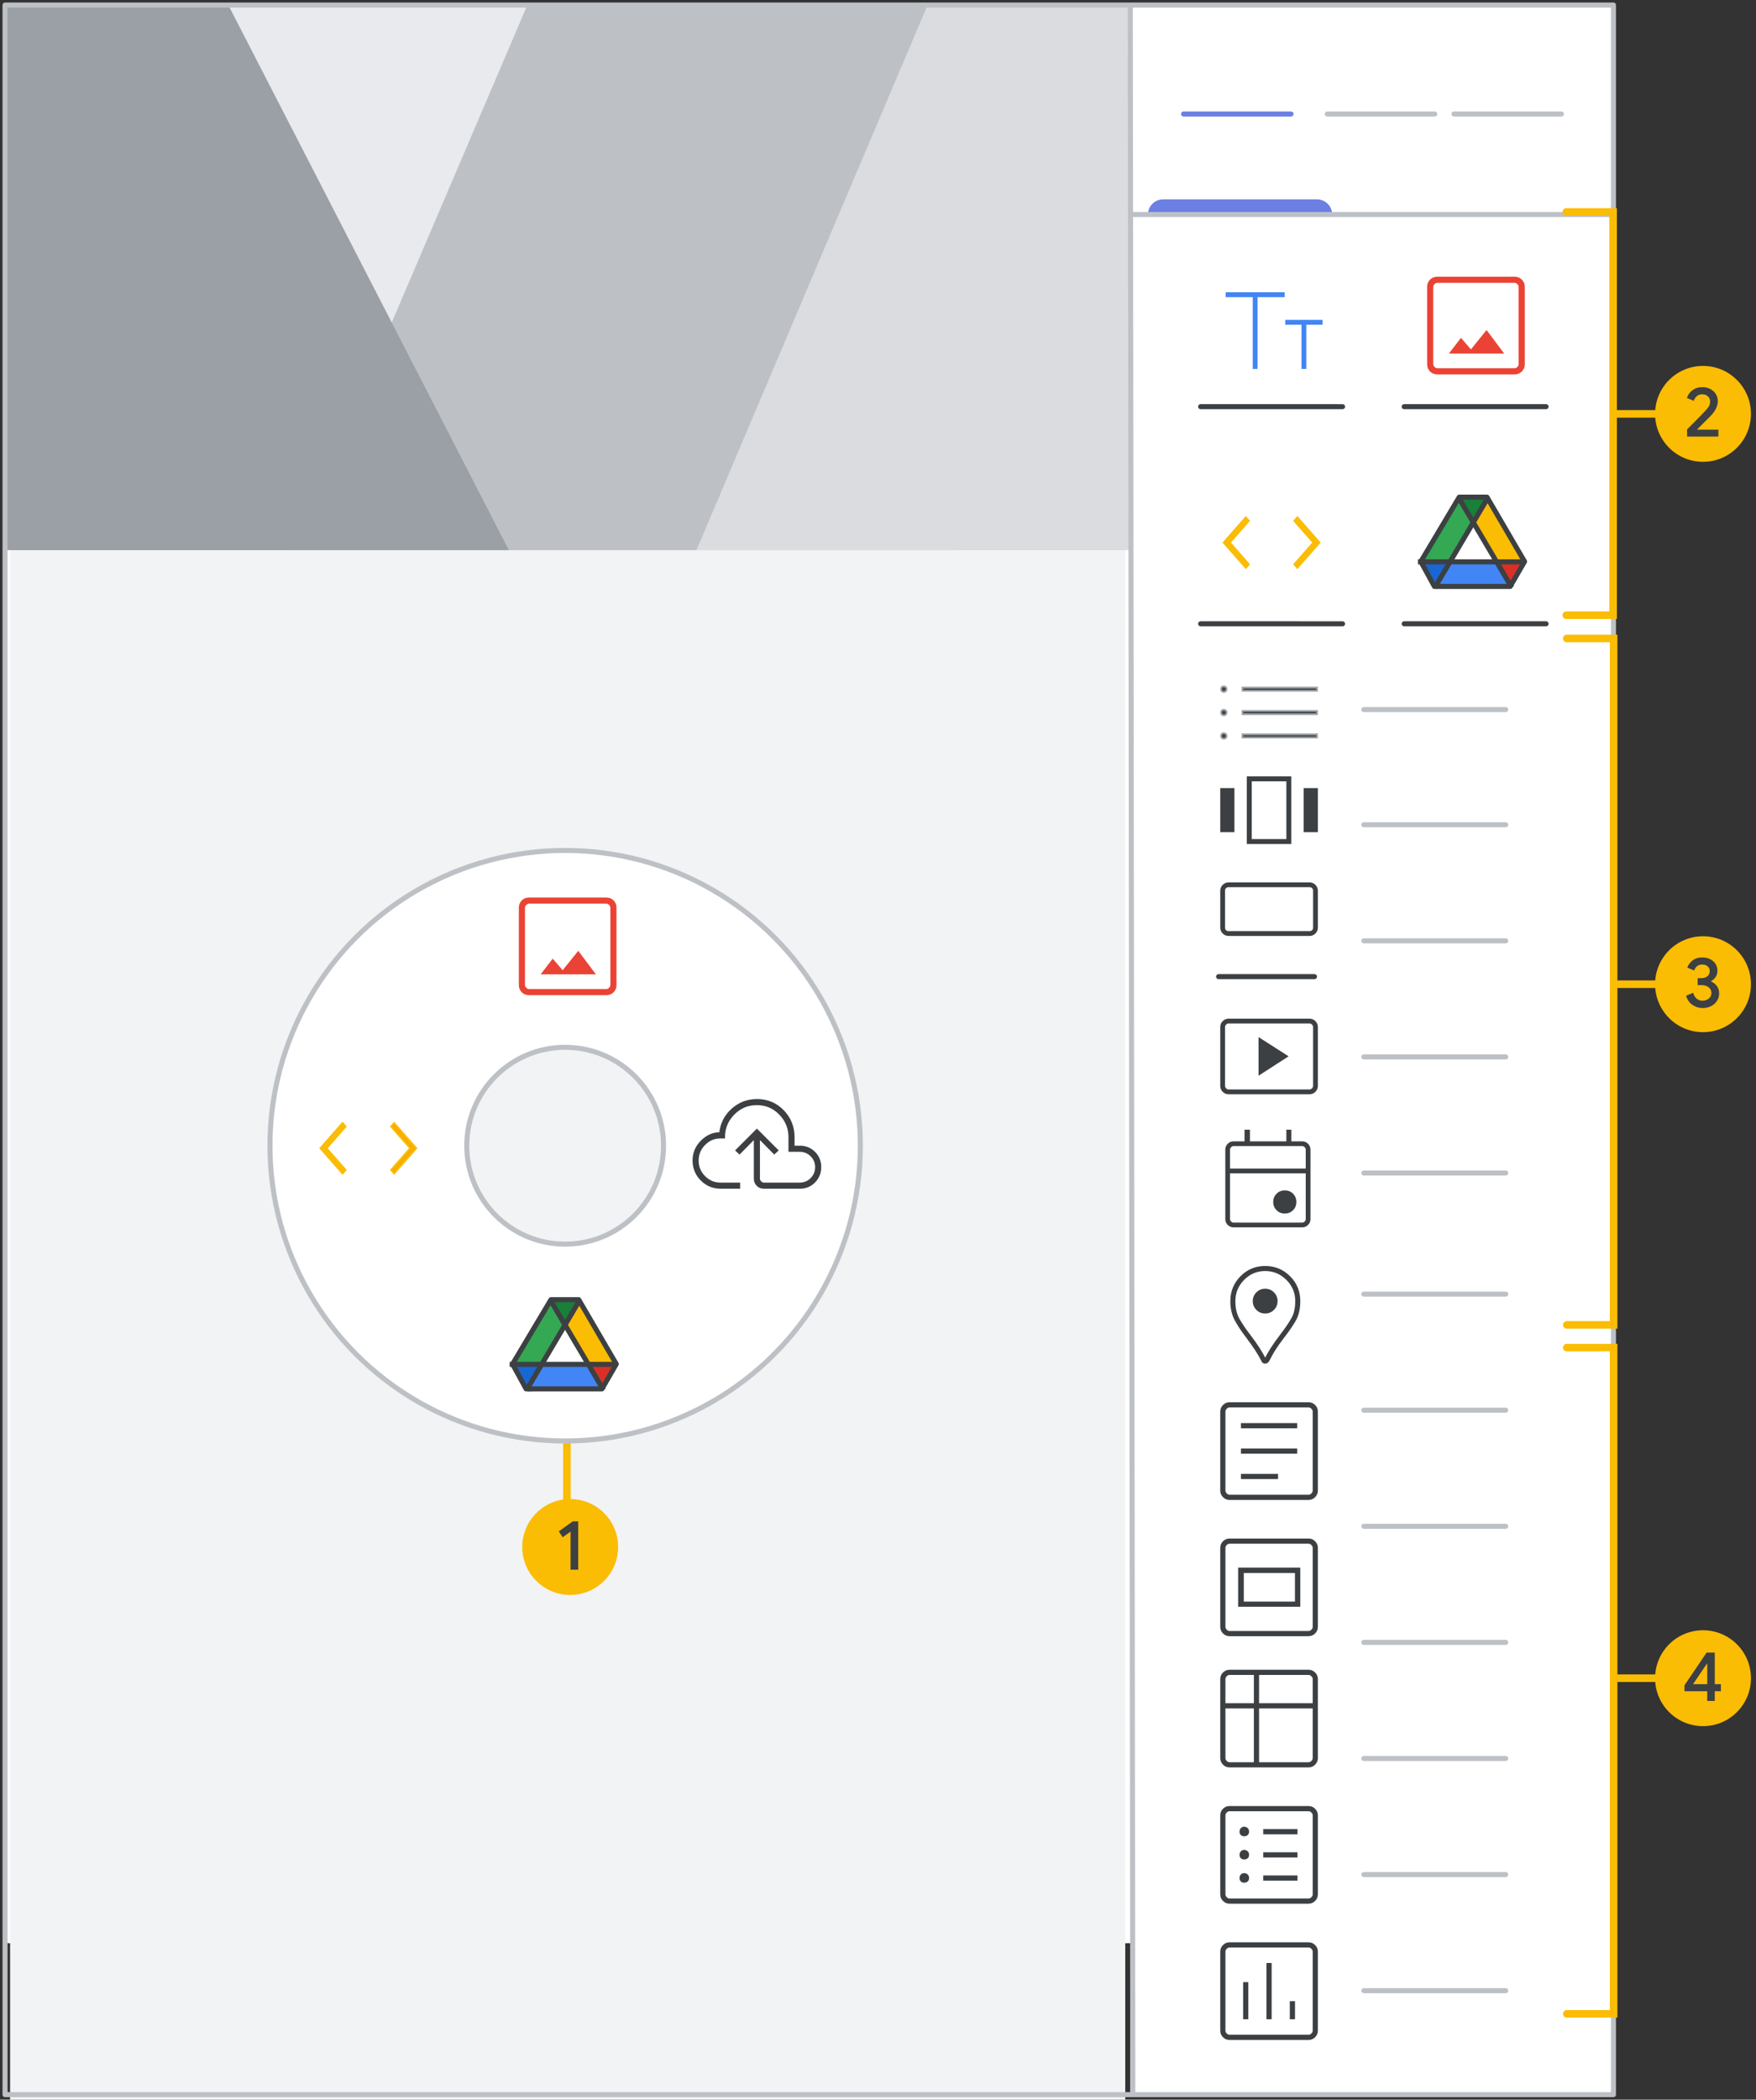 <svg width="348" height="416" viewBox="0 0 348 416" fill="none" xmlns="http://www.w3.org/2000/svg">
<rect x="0" y="0" width="348" height="416" fill="#333333" stroke="none"/>
<g id="sites-add-pages-content">
<rect id="white bg" x="1" y="1" width="318.75" height="384" fill="white"/>
<rect id="border and background copy 4" x="2" y="1" width="221" height="415" fill="#F1F3F4"/>
<rect id="Rectangle" x="2.062" y="1" width="220.938" height="108" fill="#E8EAED"/>
<path id="Path 3" fill-rule="evenodd" clip-rule="evenodd" d="M189.01 1H104.507L58.359 109H189.01V1Z" fill="#BDC1C6"/>
<path id="Path 2" fill-rule="evenodd" clip-rule="evenodd" d="M224.004 1V55V109H138.024L183.827 1H224.004Z" fill="#DADCE0"/>
<path id="Path 4" fill-rule="evenodd" clip-rule="evenodd" d="M45.246 1H1V109H100.847L45.246 1Z" fill="#9AA0A6"/>
<path id="Line 5" d="M112.347 284.5V304.5" stroke="#FBBC04" stroke-width="1.5" stroke-linecap="square"/>
<g id="Callout 1 ">
<g id="1">
<circle id="Oval" cx="113" cy="306.5" r="9.5" fill="#FBBC04"/>
<path id="1_2" d="M114.59 311V301.424H113.512L110.74 303.412L111.51 304.574L113.078 303.454V311H114.59Z" fill="#3C4043"/>
</g>
</g>
<rect id="border and background copy" x="224" y="17.909" width="96" height="397.45" fill="white"/>
<g id="Group">
<path id="Line 4" d="M263.042 22.585H284.335" stroke="#BDC1C6" stroke-linecap="round" stroke-linejoin="round"/>
<path id="Line 4_2" d="M288.147 22.585H309.44" stroke="#BDC1C6" stroke-linecap="round" stroke-linejoin="round"/>
<g id="Group 2">
<path id="Line 4 Copy 3" d="M237.939 80.569L266.062 80.573" stroke="#3C4043" stroke-linecap="round" stroke-linejoin="round"/>
<path id="Line 4 Copy" d="M278.28 80.571H306.399" stroke="#3C4043" stroke-linecap="round" stroke-linejoin="round"/>
<path id="Line 4 Copy 5" d="M237.939 123.592L266.062 123.596" stroke="#3C4043" stroke-linecap="round" stroke-linejoin="round"/>
<path id="Line 4 Copy 4" d="M278.28 123.594H306.399" stroke="#3C4043" stroke-linecap="round" stroke-linejoin="round"/>
<path id="Line 4 Copy 6" d="M270.28 140.594H298.399" stroke="#BDC1C6" stroke-linecap="round" stroke-linejoin="round"/>
<path id="Line 4 Copy 7" d="M270.28 163.406H298.399" stroke="#BDC1C6" stroke-linecap="round" stroke-linejoin="round"/>
<path id="Line 4 Copy 8" d="M270.28 186.406H298.399" stroke="#BDC1C6" stroke-linecap="round" stroke-linejoin="round"/>
<path id="Line 4 Copy 9" d="M270.28 209.406H298.399" stroke="#BDC1C6" stroke-linecap="round" stroke-linejoin="round"/>
<path id="Line 4 Copy 10" d="M270.28 232.406H298.399" stroke="#BDC1C6" stroke-linecap="round" stroke-linejoin="round"/>
<path id="Line 4 Copy 11" d="M270.28 256.406H298.399" stroke="#BDC1C6" stroke-linecap="round" stroke-linejoin="round"/>
<path id="Line 4 Copy 12" d="M270.28 279.406H298.399" stroke="#BDC1C6" stroke-linecap="round" stroke-linejoin="round"/>
<path id="Line 4 Copy 13" d="M270.28 302.406H298.399" stroke="#BDC1C6" stroke-linecap="round" stroke-linejoin="round"/>
<path id="Line 4 Copy 14" d="M270.28 325.406H298.399" stroke="#BDC1C6" stroke-linecap="round" stroke-linejoin="round"/>
<path id="Line 4 Copy 15" d="M270.28 348.406H298.399" stroke="#BDC1C6" stroke-linecap="round" stroke-linejoin="round"/>
<path id="Line 4 Copy 16" d="M270.28 371.406H298.399" stroke="#BDC1C6" stroke-linecap="round" stroke-linejoin="round"/>
<path id="Line 4 Copy 17" d="M270.28 394.406H298.399" stroke="#BDC1C6" stroke-linecap="round" stroke-linejoin="round"/>
<g id="Drive icon - illustrated">
<g id="Group 85">
<rect id="white bg_2" x="286.405" y="103.235" width="10.857" height="10.857" fill="white"/>
<g id="Group 6">
<g id="Group 5">
<path id="Triangle Copy" fill-rule="evenodd" clip-rule="evenodd" d="M284.684 116.683L287.592 110.967H281.776L284.684 116.683Z" fill="#1967D2"/>
<path id="Triangle Copy_2" fill-rule="evenodd" clip-rule="evenodd" d="M299.343 115.97L296.622 111.458L301.669 111.317L299.343 115.97Z" fill="#D93025"/>
<path id="Path 15" fill-rule="evenodd" clip-rule="evenodd" d="M295.153 98.679L292.245 103.823L296.698 111.253L302.52 111.184L295.153 98.679Z" fill="#FBBC04"/>
<path id="Path 15_2" fill-rule="evenodd" clip-rule="evenodd" d="M299.343 115.97L296.622 111.458L286.969 111.458L284.608 116.683L299.343 115.97Z" fill="#4285F4"/>
<path id="Path 15_3" fill-rule="evenodd" clip-rule="evenodd" d="M289.142 98.679L292.051 103.823L287.597 111.253L281.776 111.184L289.142 98.679Z" fill="#34A853"/>
<path id="Triangle" fill-rule="evenodd" clip-rule="evenodd" d="M291.937 104.394L295.153 98.679H288.755L291.937 104.394Z" fill="#188038"/>
<path id="Triangle_2" fill-rule="evenodd" clip-rule="evenodd" d="M292.051 103.823L297.119 111.17H287.011L292.051 103.823Z" fill="white"/>
</g>
<path id="Triangle_3" d="M302.021 111.06L302.136 111.257L299.289 116.183H284.265L281.576 111.266L289.188 98.5H294.689C295.609 100.083 297.432 103.205 299.06 105.993C299.92 107.464 300.725 108.843 301.316 109.854L302.021 111.06Z" stroke="#3C4043" stroke-linejoin="round"/>
<path id="Line 13" d="M281.505 111.317H301.669" stroke="#3C4043" stroke-linecap="square"/>
</g>
<path id="Line 14" d="M284.607 115.97L294.689 98.909" stroke="#3C4043" stroke-linecap="square"/>
<path id="Line 14_2" d="M299.343 115.97L289.261 98.909" stroke="#3C4043" stroke-linecap="square"/>
</g>
</g>
<g id="unfold_less_BASELINE_P900">
<path id="Shape" d="M261.5 107.5L257.11 102.5L256.5 103.194L260.28 107.5L256.5 111.806L257.11 112.5L261.5 107.5Z" fill="#FBBC04" stroke="#FBBC04" stroke-width="0.35"/>
<path id="Shape Copy" d="M242.5 107.5L246.89 102.5L247.5 103.194L243.72 107.5L247.5 111.806L246.89 112.5L242.5 107.5Z" fill="#FBBC04" stroke="#FBBC04" stroke-width="0.35"/>
</g>
<g id="image_BASELINE_P900">
<g id="Shape_2">
<path fill-rule="evenodd" clip-rule="evenodd" d="M283.524 73.476C283.874 73.825 284.316 74 284.851 74H300.149C300.684 74 301.126 73.825 301.476 73.476C301.825 73.126 302 72.684 302 72.149V56.851C302 56.316 301.825 55.874 301.476 55.524C301.126 55.175 300.684 55 300.149 55H284.851C284.316 55 283.874 55.175 283.524 55.524C283.175 55.874 283 56.316 283 56.851V72.149C283 72.684 283.175 73.126 283.524 73.476ZM297.744 69.867H287.503L289.539 67.214L291.513 69.497L294.597 65.672L297.744 69.867ZM284.851 73.136H300.149C300.396 73.136 300.622 73.034 300.828 72.828C301.034 72.622 301.136 72.396 301.136 72.149V56.851C301.136 56.604 301.034 56.378 300.828 56.172C300.622 55.967 300.396 55.864 300.149 55.864H284.851C284.604 55.864 284.378 55.967 284.172 56.172C283.966 56.378 283.864 56.604 283.864 56.851V72.149C283.864 72.396 283.966 72.622 284.172 72.828C284.378 73.034 284.604 73.136 284.851 73.136Z" fill="#EA4335"/>
<path d="M283.524 73.476L283.648 73.352H283.648L283.524 73.476ZM301.476 55.524L301.352 55.648V55.648L301.476 55.524ZM283.524 55.524L283.648 55.648L283.648 55.648L283.524 55.524ZM287.503 69.867L287.364 69.76L287.148 70.042H287.503V69.867ZM297.744 69.867V70.042H298.094L297.884 69.762L297.744 69.867ZM289.539 67.214L289.671 67.1L289.531 66.937L289.4 67.108L289.539 67.214ZM291.513 69.497L291.381 69.611L291.518 69.77L291.649 69.607L291.513 69.497ZM294.597 65.672L294.737 65.567L294.602 65.387L294.461 65.562L294.597 65.672ZM284.851 73.825C284.358 73.825 283.962 73.666 283.648 73.352L283.401 73.599C283.786 73.985 284.274 74.175 284.851 74.175V73.825ZM300.149 73.825H284.851V74.175H300.149V73.825ZM301.352 73.352C301.038 73.666 300.642 73.825 300.149 73.825V74.175C300.726 74.175 301.214 73.985 301.599 73.599L301.352 73.352ZM301.825 72.149C301.825 72.642 301.666 73.038 301.352 73.352L301.599 73.599C301.985 73.214 302.175 72.726 302.175 72.149H301.825ZM301.825 56.851V72.149H302.175V56.851H301.825ZM301.352 55.648C301.666 55.962 301.825 56.358 301.825 56.851H302.175C302.175 56.274 301.985 55.786 301.599 55.401L301.352 55.648ZM300.149 55.175C300.642 55.175 301.038 55.334 301.352 55.648L301.599 55.401C301.214 55.015 300.726 54.825 300.149 54.825V55.175ZM284.851 55.175H300.149V54.825H284.851V55.175ZM283.648 55.648C283.962 55.334 284.358 55.175 284.851 55.175V54.825C284.274 54.825 283.786 55.015 283.401 55.401L283.648 55.648ZM283.175 56.851C283.175 56.358 283.334 55.962 283.648 55.648L283.401 55.401C283.015 55.786 282.825 56.274 282.825 56.851H283.175ZM283.175 72.149V56.851H282.825V72.149H283.175ZM283.648 73.352C283.334 73.038 283.175 72.642 283.175 72.149H282.825C282.825 72.726 283.015 73.214 283.401 73.599L283.648 73.352ZM287.503 70.042H297.744V69.692H287.503V70.042ZM289.4 67.108L287.364 69.76L287.642 69.973L289.678 67.321L289.4 67.108ZM291.645 69.382L289.671 67.1L289.407 67.329L291.381 69.611L291.645 69.382ZM294.461 65.562L291.377 69.387L291.649 69.607L294.734 65.782L294.461 65.562ZM297.884 69.762L294.737 65.567L294.457 65.777L297.604 69.972L297.884 69.762ZM300.149 72.961H284.851V73.311H300.149V72.961ZM300.704 72.704C300.525 72.883 300.341 72.961 300.149 72.961V73.311C300.451 73.311 300.72 73.184 300.952 72.952L300.704 72.704ZM300.961 72.149C300.961 72.341 300.883 72.525 300.704 72.704L300.952 72.952C301.184 72.719 301.311 72.451 301.311 72.149H300.961ZM300.961 56.851V72.149H301.311V56.851H300.961ZM300.704 56.296C300.883 56.475 300.961 56.658 300.961 56.851H301.311C301.311 56.549 301.184 56.281 300.952 56.048L300.704 56.296ZM300.149 56.039C300.341 56.039 300.525 56.117 300.704 56.296L300.952 56.048C300.72 55.816 300.451 55.689 300.149 55.689V56.039ZM284.851 56.039H300.149V55.689H284.851V56.039ZM284.296 56.296C284.475 56.117 284.659 56.039 284.851 56.039V55.689C284.549 55.689 284.28 55.816 284.048 56.048L284.296 56.296ZM284.039 56.851C284.039 56.658 284.117 56.475 284.296 56.296L284.048 56.048C283.816 56.281 283.689 56.549 283.689 56.851H284.039ZM284.039 72.149V56.851H283.689V72.149H284.039ZM284.296 72.704C284.117 72.525 284.039 72.341 284.039 72.149H283.689C283.689 72.451 283.816 72.719 284.048 72.952L284.296 72.704ZM284.851 72.961C284.659 72.961 284.475 72.883 284.296 72.704L284.048 72.952C284.28 73.184 284.549 73.311 284.851 73.311V72.961Z" fill="#EA4335"/>
</g>
</g>
<g id="text_fields_BASELINE_P900">
<g id="Shape_3">
<path fill-rule="evenodd" clip-rule="evenodd" d="M248.367 58.766V73H249.119V58.766H254.486V58H243V58.766H248.367ZM258.028 64.241V73H258.78V64.241H262V63.474H254.808V64.241H258.028Z" fill="#4285F4"/>
<path d="M248.367 73H248.267V73.1H248.367V73ZM248.367 58.766H248.467V58.666H248.367V58.766ZM249.119 73V73.1H249.219V73H249.119ZM249.119 58.766V58.666H249.019V58.766H249.119ZM254.486 58.766V58.866H254.586V58.766H254.486ZM254.486 58H254.586V57.9H254.486V58ZM243 58V57.9H242.9V58H243ZM243 58.766H242.9V58.866H243V58.766ZM258.028 73H257.928V73.1H258.028V73ZM258.028 64.241H258.128V64.141H258.028V64.241ZM258.78 73V73.1H258.88V73H258.78ZM258.78 64.241V64.141H258.68V64.241H258.78ZM262 64.241V64.341H262.1V64.241H262ZM262 63.474H262.1V63.374H262V63.474ZM254.808 63.474V63.374H254.708V63.474H254.808ZM254.808 64.241H254.708V64.341H254.808V64.241ZM248.467 73V58.766H248.267V73H248.467ZM249.119 72.9H248.367V73.1H249.119V72.9ZM249.019 58.766V73H249.219V58.766H249.019ZM254.486 58.666H249.119V58.866H254.486V58.666ZM254.386 58V58.766H254.586V58H254.386ZM243 58.1H254.486V57.9H243V58.1ZM243.1 58.766V58H242.9V58.766H243.1ZM248.367 58.666H243V58.866H248.367V58.666ZM258.128 73V64.241H257.928V73H258.128ZM258.78 72.9H258.028V73.1H258.78V72.9ZM258.68 64.241V73H258.88V64.241H258.68ZM262 64.141H258.78V64.341H262V64.141ZM261.9 63.474V64.241H262.1V63.474H261.9ZM254.808 63.575H262V63.374H254.808V63.575ZM254.908 64.241V63.474H254.708V64.241H254.908ZM258.028 64.141H254.808V64.341H258.028V64.141Z" fill="#4285F4"/>
</g>
</g>
</g>
<path id="Line 4 Copy 2" d="M234.56 22.585H255.853" stroke="#6C7FE3" stroke-linecap="round" stroke-linejoin="round"/>
</g>
<path id="Line 2" d="M224.5 414.742L224 1.726" stroke="#BDC1C6" stroke-linecap="square"/>
<g id="blue insert highlight">
<path id="Line" d="M230.5 42.5H261" stroke="#6C7FE3" stroke-width="6" stroke-linecap="round"/>
<rect id="Rectangle_2" x="226" y="42.5" width="40" height="4" fill="white"/>
</g>
<path id="Line_2" d="M224.5 42.5H319.5" stroke="#BDC1C6"/>
<rect id="border" x="1" y="1" width="318.75" height="414" stroke="#BDC1C6" stroke-linejoin="round"/>
<g id="Group 3">
<circle id="Oval_2" cx="112" cy="227" r="58.5" fill="white" stroke="#BDC1C6"/>
<circle id="Oval Copy" cx="112" cy="227" r="19.5" fill="#F1F3F4" stroke="#BDC1C6"/>
<g id="Shape Copy 2">
<path fill-rule="evenodd" clip-rule="evenodd" d="M103.524 196.476C103.874 196.825 104.316 197 104.851 197H120.149C120.684 197 121.126 196.825 121.476 196.476C121.825 196.126 122 195.684 122 195.149V179.851C122 179.316 121.825 178.874 121.476 178.524C121.126 178.175 120.684 178 120.149 178H104.851C104.316 178 103.874 178.175 103.524 178.524C103.175 178.874 103 179.316 103 179.851V195.149C103 195.684 103.175 196.126 103.524 196.476ZM117.744 192.867H107.503L109.539 190.214L111.513 192.497L114.597 188.672L117.744 192.867ZM104.851 196.136H120.149C120.396 196.136 120.622 196.034 120.828 195.828C121.034 195.622 121.136 195.396 121.136 195.149V179.851C121.136 179.604 121.034 179.378 120.828 179.172C120.622 178.966 120.396 178.864 120.149 178.864H104.851C104.604 178.864 104.378 178.966 104.172 179.172C103.966 179.378 103.864 179.604 103.864 179.851V195.149C103.864 195.396 103.966 195.622 104.172 195.828C104.378 196.034 104.604 196.136 104.851 196.136Z" fill="#EA4335"/>
<path d="M103.524 196.476L103.648 196.352H103.648L103.524 196.476ZM121.476 178.524L121.352 178.648V178.648L121.476 178.524ZM103.524 178.524L103.648 178.648L103.648 178.648L103.524 178.524ZM107.503 192.867L107.364 192.76L107.148 193.042H107.503V192.867ZM117.744 192.867V193.042H118.094L117.884 192.762L117.744 192.867ZM109.539 190.214L109.671 190.1L109.531 189.937L109.4 190.108L109.539 190.214ZM111.513 192.497L111.381 192.611L111.518 192.77L111.649 192.607L111.513 192.497ZM114.597 188.672L114.737 188.567L114.602 188.387L114.461 188.562L114.597 188.672ZM104.851 196.825C104.358 196.825 103.962 196.666 103.648 196.352L103.401 196.599C103.786 196.985 104.274 197.175 104.851 197.175V196.825ZM120.149 196.825H104.851V197.175H120.149V196.825ZM121.352 196.352C121.038 196.666 120.642 196.825 120.149 196.825V197.175C120.726 197.175 121.214 196.985 121.599 196.599L121.352 196.352ZM121.825 195.149C121.825 195.642 121.666 196.038 121.352 196.352L121.599 196.599C121.985 196.214 122.175 195.726 122.175 195.149H121.825ZM121.825 179.851V195.149H122.175V179.851H121.825ZM121.352 178.648C121.666 178.962 121.825 179.358 121.825 179.851H122.175C122.175 179.274 121.985 178.786 121.599 178.401L121.352 178.648ZM120.149 178.175C120.642 178.175 121.038 178.334 121.352 178.648L121.599 178.401C121.214 178.015 120.726 177.825 120.149 177.825V178.175ZM104.851 178.175H120.149V177.825H104.851V178.175ZM103.648 178.648C103.962 178.334 104.358 178.175 104.851 178.175V177.825C104.274 177.825 103.786 178.015 103.401 178.401L103.648 178.648ZM103.175 179.851C103.175 179.358 103.334 178.962 103.648 178.648L103.401 178.401C103.015 178.786 102.825 179.274 102.825 179.851H103.175ZM103.175 195.149V179.851H102.825V195.149H103.175ZM103.648 196.352C103.334 196.038 103.175 195.642 103.175 195.149H102.825C102.825 195.726 103.015 196.214 103.401 196.599L103.648 196.352ZM107.503 193.042H117.744V192.692H107.503V193.042ZM109.4 190.108L107.364 192.76L107.642 192.973L109.678 190.321L109.4 190.108ZM111.645 192.382L109.671 190.1L109.407 190.329L111.381 192.611L111.645 192.382ZM114.461 188.562L111.377 192.387L111.649 192.607L114.734 188.782L114.461 188.562ZM117.884 192.762L114.737 188.567L114.457 188.777L117.604 192.972L117.884 192.762ZM120.149 195.961H104.851V196.311H120.149V195.961ZM120.704 195.704C120.525 195.883 120.341 195.961 120.149 195.961V196.311C120.451 196.311 120.72 196.184 120.952 195.952L120.704 195.704ZM120.961 195.149C120.961 195.341 120.883 195.525 120.704 195.704L120.952 195.952C121.184 195.72 121.311 195.451 121.311 195.149H120.961ZM120.961 179.851V195.149H121.311V179.851H120.961ZM120.704 179.296C120.883 179.475 120.961 179.659 120.961 179.851H121.311C121.311 179.549 121.184 179.28 120.952 179.048L120.704 179.296ZM120.149 179.039C120.341 179.039 120.525 179.117 120.704 179.296L120.952 179.048C120.72 178.816 120.451 178.689 120.149 178.689V179.039ZM104.851 179.039H120.149V178.689H104.851V179.039ZM104.296 179.296C104.475 179.117 104.659 179.039 104.851 179.039V178.689C104.549 178.689 104.28 178.816 104.048 179.048L104.296 179.296ZM104.039 179.851C104.039 179.659 104.117 179.475 104.296 179.296L104.048 179.048C103.816 179.28 103.689 179.549 103.689 179.851H104.039ZM104.039 195.149V179.851H103.689V195.149H104.039ZM104.296 195.704C104.117 195.525 104.039 195.341 104.039 195.149H103.689C103.689 195.451 103.816 195.72 104.048 195.952L104.296 195.704ZM104.851 195.961C104.659 195.961 104.475 195.883 104.296 195.704L104.048 195.952C104.28 196.184 104.549 196.311 104.851 196.311V195.961Z" fill="#EA4335"/>
</g>
<g id="Drive icon - illustrated_2">
<g id="Group 85_2">
<rect id="white bg_3" x="106.405" y="262.235" width="10.857" height="10.857" fill="white"/>
<g id="Group 6_2">
<g id="Group 5_2">
<path id="Triangle Copy_3" fill-rule="evenodd" clip-rule="evenodd" d="M104.684 275.683L107.592 269.967H101.776L104.684 275.683Z" fill="#1967D2"/>
<path id="Triangle Copy_4" fill-rule="evenodd" clip-rule="evenodd" d="M119.343 274.97L116.622 270.458L121.669 270.317L119.343 274.97Z" fill="#D93025"/>
<path id="Path 15_4" fill-rule="evenodd" clip-rule="evenodd" d="M115.153 257.679L112.245 262.823L116.698 270.253L122.52 270.184L115.153 257.679Z" fill="#FBBC04"/>
<path id="Path 15_5" fill-rule="evenodd" clip-rule="evenodd" d="M119.343 274.97L116.622 270.458L106.969 270.458L104.608 275.683L119.343 274.97Z" fill="#4285F4"/>
<path id="Path 15_6" fill-rule="evenodd" clip-rule="evenodd" d="M109.142 257.679L112.051 262.823L107.597 270.253L101.776 270.184L109.142 257.679Z" fill="#34A853"/>
<path id="Triangle_4" fill-rule="evenodd" clip-rule="evenodd" d="M111.937 263.394L115.153 257.679H108.755L111.937 263.394Z" fill="#188038"/>
<path id="Triangle_5" fill-rule="evenodd" clip-rule="evenodd" d="M112.051 262.823L117.119 270.17H107.011L112.051 262.823Z" fill="white"/>
</g>
<path id="Triangle_6" d="M122.021 270.06L122.136 270.257L119.289 275.183H104.265L101.576 270.266L109.188 257.5H114.689C115.609 259.083 117.432 262.205 119.06 264.993C119.92 266.464 120.725 267.843 121.316 268.854L122.021 270.06Z" stroke="#3C4043" stroke-linejoin="round"/>
<path id="Line 13_2" d="M101.505 270.317H121.669" stroke="#3C4043" stroke-linecap="square"/>
</g>
<path id="Line 14_3" d="M104.607 274.97L114.689 257.909" stroke="#3C4043" stroke-linecap="square"/>
<path id="Line 14_4" d="M119.343 274.97L109.261 257.909" stroke="#3C4043" stroke-linecap="square"/>
</g>
</g>
<g id="unfold_less_BASELINE_P900 Copy">
<path id="Shape_4" d="M82.5 227.5L78.11 222.5L77.5 223.194L81.281 227.5L77.5 231.806L78.11 232.5L82.5 227.5Z" fill="#F9AB00" stroke="#FBBC04" stroke-width="0.35"/>
<path id="Shape Copy_2" d="M63.5 227.5L67.89 222.5L68.5 223.194L64.719 227.5L68.5 231.806L67.89 232.5L63.5 227.5Z" fill="#FBBC04" stroke="#FBBC04" stroke-width="0.35"/>
</g>
<path id="Path" d="M142.816 235.268C141.334 235.268 140.077 234.747 139.046 233.706C138.015 232.664 137.5 231.402 137.5 229.92C137.5 228.46 138.037 227.198 139.111 226.135C140.185 225.072 141.409 224.551 142.784 224.572C142.955 222.704 143.734 221.141 145.119 219.885C146.505 218.628 148.142 218 150.032 218C152.051 218 153.753 218.714 155.139 220.142C156.524 221.571 157.216 223.294 157.216 225.313V227.246H158.247C159.429 227.182 160.433 227.536 161.26 228.309C162.087 229.082 162.5 230.06 162.5 231.241C162.5 232.358 162.119 233.308 161.356 234.092C160.594 234.876 159.654 235.268 158.537 235.268H151.385C150.891 235.268 150.478 235.102 150.145 234.769C149.812 234.436 149.646 234.022 149.646 233.528V225.281L146.553 228.406L146.037 227.923L150 223.96L153.963 227.923L153.447 228.406L150.354 225.281V233.528C150.354 233.786 150.462 234.022 150.677 234.237C150.891 234.452 151.128 234.559 151.385 234.559H158.473C159.396 234.559 160.18 234.237 160.825 233.593C161.469 232.948 161.791 232.165 161.791 231.241C161.791 230.339 161.469 229.566 160.825 228.921C160.18 228.277 159.396 227.955 158.473 227.955H156.508V225.313C156.508 223.509 155.874 221.957 154.607 220.658C153.34 219.358 151.804 218.709 150 218.709C148.174 218.709 146.623 219.358 145.345 220.658C144.067 221.957 143.428 223.509 143.428 225.313H142.719C141.516 225.313 140.464 225.764 139.562 226.666C138.66 227.568 138.209 228.664 138.209 229.952C138.209 231.22 138.66 232.304 139.562 233.206C140.464 234.108 141.549 234.559 142.816 234.559H146.424V235.268H142.816Z" fill="#3C4043" stroke="#3C4043" stroke-width="0.5"/>
</g>
<g id="list_BASELINE_P900_FILL0_wght100_GRAD-25_opsz48">
<g id="Shape_5">
<path fill-rule="evenodd" clip-rule="evenodd" d="M242.54 137.081C242.37 137.081 242.237 137.029 242.142 136.924C242.047 136.82 242 136.692 242 136.54C242 136.389 242.043 136.261 242.128 136.156C242.213 136.052 242.341 136 242.512 136C242.683 136 242.82 136.052 242.924 136.156C243.029 136.261 243.081 136.389 243.081 136.54C243.081 136.692 243.029 136.82 242.924 136.924C242.82 137.029 242.692 137.081 242.54 137.081ZM242.142 141.561C242.237 141.665 242.37 141.717 242.54 141.717C242.692 141.717 242.82 141.665 242.924 141.561C243.029 141.456 243.081 141.328 243.081 141.177C243.081 141.025 243.029 140.897 242.924 140.793C242.82 140.688 242.683 140.636 242.512 140.636C242.341 140.636 242.213 140.688 242.128 140.793C242.043 140.897 242 141.025 242 141.177C242 141.328 242.047 141.456 242.142 141.561ZM242.142 146.197C242.237 146.301 242.37 146.353 242.54 146.353C242.692 146.353 242.82 146.301 242.924 146.197C243.029 146.093 243.081 145.965 243.081 145.813C243.081 145.661 243.029 145.533 242.924 145.429C242.82 145.325 242.683 145.272 242.512 145.272C242.341 145.272 242.213 145.325 242.128 145.429C242.043 145.533 242 145.661 242 145.813C242 145.965 242.047 146.093 242.142 146.197ZM246.238 145.5V146.126H261V145.5H246.238ZM246.238 140.864H261V141.49H246.238V140.864ZM246.238 136.228V136.853H261V136.228H246.238Z" fill="#3C4043"/>
<path d="M242.142 136.924L242.013 137.042L242.013 137.042L242.142 136.924ZM242.128 136.156L242.263 136.267L242.263 136.267L242.128 136.156ZM242.924 136.156L243.048 136.033V136.033L242.924 136.156ZM242.924 136.924L243.048 137.048L243.048 137.048L242.924 136.924ZM242.924 141.561L243.048 141.684L242.924 141.561ZM242.924 140.793L243.048 140.669L242.924 140.793ZM242.142 146.197L242.013 146.315H242.013L242.142 146.197ZM242.924 146.197L243.048 146.321L243.048 146.321L242.924 146.197ZM242.924 145.429L243.048 145.305L243.048 145.305L242.924 145.429ZM242.128 145.429L241.993 145.318L241.993 145.318L242.128 145.429ZM246.238 146.126H246.063V146.301H246.238V146.126ZM246.238 145.5V145.325H246.063V145.5H246.238ZM261 146.126V146.301H261.175V146.126H261ZM261 145.5H261.175V145.325H261V145.5ZM261 140.864H261.175V140.689H261V140.864ZM246.238 140.864V140.689H246.063V140.864H246.238ZM261 141.49V141.665H261.175V141.49H261ZM246.238 141.49H246.063V141.665H246.238V141.49ZM246.238 136.853H246.063V137.028H246.238V136.853ZM246.238 136.228V136.053H246.063V136.228H246.238ZM261 136.853V137.028H261.175V136.853H261ZM261 136.228H261.175V136.053H261V136.228ZM242.013 137.042C242.148 137.19 242.332 137.256 242.54 137.256V136.906C242.408 136.906 242.326 136.867 242.272 136.807L242.013 137.042ZM241.825 136.54C241.825 136.732 241.886 136.903 242.013 137.042L242.272 136.807C242.209 136.737 242.175 136.652 242.175 136.54H241.825ZM241.993 136.046C241.878 136.185 241.825 136.354 241.825 136.54H242.175C242.175 136.424 242.207 136.336 242.263 136.267L241.993 136.046ZM242.512 135.825C242.304 135.825 242.12 135.89 241.993 136.046L242.263 136.267C242.307 136.214 242.379 136.175 242.512 136.175V135.825ZM243.048 136.033C242.906 135.89 242.721 135.825 242.512 135.825V136.175C242.644 136.175 242.734 136.214 242.801 136.28L243.048 136.033ZM243.256 136.54C243.256 136.344 243.186 136.171 243.048 136.033L242.801 136.28C242.871 136.351 242.906 136.434 242.906 136.54H243.256ZM243.048 137.048C243.186 136.91 243.256 136.737 243.256 136.54H242.906C242.906 136.647 242.871 136.73 242.801 136.801L243.048 137.048ZM242.54 137.256C242.737 137.256 242.91 137.186 243.048 137.048L242.801 136.801C242.73 136.871 242.647 136.906 242.54 136.906V137.256ZM242.54 141.542C242.408 141.542 242.326 141.503 242.272 141.443L242.013 141.678C242.148 141.827 242.332 141.892 242.54 141.892V141.542ZM242.801 141.437C242.73 141.507 242.647 141.542 242.54 141.542V141.892C242.737 141.892 242.91 141.823 243.048 141.684L242.801 141.437ZM242.906 141.177C242.906 141.283 242.871 141.366 242.801 141.437L243.048 141.684C243.186 141.546 243.256 141.373 243.256 141.177H242.906ZM242.801 140.916C242.871 140.987 242.906 141.07 242.906 141.177H243.256C243.256 140.98 243.186 140.807 243.048 140.669L242.801 140.916ZM242.512 140.811C242.644 140.811 242.734 140.85 242.801 140.916L243.048 140.669C242.906 140.527 242.721 140.461 242.512 140.461V140.811ZM242.263 140.903C242.307 140.85 242.379 140.811 242.512 140.811V140.461C242.304 140.461 242.12 140.526 241.993 140.682L242.263 140.903ZM242.175 141.177C242.175 141.06 242.207 140.973 242.263 140.903L241.993 140.682C241.878 140.821 241.825 140.99 241.825 141.177H242.175ZM242.272 141.443C242.209 141.373 242.175 141.288 242.175 141.177H241.825C241.825 141.368 241.886 141.539 242.013 141.678L242.272 141.443ZM242.54 146.178C242.408 146.178 242.326 146.139 242.272 146.079L242.013 146.315C242.148 146.463 242.332 146.528 242.54 146.528V146.178ZM242.801 146.073C242.73 146.144 242.647 146.178 242.54 146.178V146.528C242.737 146.528 242.91 146.459 243.048 146.321L242.801 146.073ZM242.906 145.813C242.906 145.92 242.871 146.003 242.801 146.073L243.048 146.321C243.186 146.182 243.256 146.01 243.256 145.813H242.906ZM242.801 145.553C242.871 145.623 242.906 145.706 242.906 145.813H243.256C243.256 145.616 243.186 145.443 243.048 145.305L242.801 145.553ZM242.512 145.447C242.644 145.447 242.734 145.486 242.801 145.553L243.048 145.305C242.906 145.163 242.721 145.097 242.512 145.097V145.447ZM242.263 145.54C242.307 145.487 242.379 145.447 242.512 145.447V145.097C242.304 145.097 242.12 145.163 241.993 145.318L242.263 145.54ZM242.175 145.813C242.175 145.696 242.207 145.609 242.263 145.54L241.993 145.318C241.878 145.458 241.825 145.626 241.825 145.813H242.175ZM242.272 146.079C242.209 146.01 242.175 145.925 242.175 145.813H241.825C241.825 146.004 241.886 146.175 242.013 146.315L242.272 146.079ZM246.413 146.126V145.5H246.063V146.126H246.413ZM261 145.951H246.238V146.301H261V145.951ZM260.825 145.5V146.126H261.175V145.5H260.825ZM246.238 145.675H261V145.325H246.238V145.675ZM261 140.689H246.238V141.039H261V140.689ZM261.175 141.49V140.864H260.825V141.49H261.175ZM246.238 141.665H261V141.315H246.238V141.665ZM246.063 140.864V141.49H246.413V140.864H246.063ZM246.413 136.853V136.228H246.063V136.853H246.413ZM261 136.678H246.238V137.028H261V136.678ZM260.825 136.228V136.853H261.175V136.228H260.825ZM246.238 136.403H261V136.053H246.238V136.403Z" fill="#9AA0A6"/>
</g>
</g>
<g id="view_carousel_BASELINE_P900_FILL0_wght100_GRAD-25_opsz48">
<g id="Shape_6">
<path fill-rule="evenodd" clip-rule="evenodd" d="M247.265 154H255.735V167.048H247.265V154ZM242 156.318H244.461V164.702H242V156.318ZM258.539 156.318H261V164.702H258.539V156.318ZM247.895 166.419V154.63H255.105V166.419H247.895Z" fill="#3C4043"/>
<path d="M255.735 154H255.91V153.825H255.735V154ZM247.265 154V153.825H247.09V154H247.265ZM255.735 167.048V167.223H255.91V167.048H255.735ZM247.265 167.048H247.09V167.223H247.265V167.048ZM244.461 156.318H244.636V156.143H244.461V156.318ZM242 156.318V156.143H241.825V156.318H242ZM244.461 164.702V164.877H244.636V164.702H244.461ZM242 164.702H241.825V164.877H242V164.702ZM261 156.318H261.175V156.143H261V156.318ZM258.539 156.318V156.143H258.364V156.318H258.539ZM261 164.702V164.877H261.175V164.702H261ZM258.539 164.702H258.364V164.877H258.539V164.702ZM247.895 154.63V154.455H247.72V154.63H247.895ZM247.895 166.419H247.72V166.594H247.895V166.419ZM255.105 154.63H255.28V154.455H255.105V154.63ZM255.105 166.419V166.594H255.28V166.419H255.105ZM255.735 153.825H247.265V154.175H255.735V153.825ZM255.91 167.048V154H255.56V167.048H255.91ZM247.265 167.223H255.735V166.873H247.265V167.223ZM247.09 154V167.048H247.44V154H247.09ZM244.461 156.143H242V156.493H244.461V156.143ZM244.636 164.702V156.318H244.286V164.702H244.636ZM242 164.877H244.461V164.527H242V164.877ZM241.825 156.318V164.702H242.175V156.318H241.825ZM261 156.143H258.539V156.493H261V156.143ZM261.175 164.702V156.318H260.825V164.702H261.175ZM258.539 164.877H261V164.527H258.539V164.877ZM258.364 156.318V164.702H258.714V156.318H258.364ZM247.72 154.63V166.419H248.07V154.63H247.72ZM255.105 154.455H247.895V154.805H255.105V154.455ZM255.28 166.419V154.63H254.93V166.419H255.28ZM247.895 166.594H255.105V166.244H247.895V166.594Z" fill="#3C4043"/>
</g>
</g>
<g id="buttons_alt_BASELINE_P900_FILL0_wght100_GRAD-25_opsz48">
<g id="Shape_7">
<path fill-rule="evenodd" clip-rule="evenodd" d="M243.474 185.264C243.074 185.264 242.728 185.119 242.437 184.828C242.146 184.536 242 184.191 242 183.79V176.474C242 176.074 242.146 175.728 242.437 175.437C242.728 175.146 243.074 175 243.474 175H259.526C259.926 175 260.272 175.146 260.563 175.437C260.854 175.728 261 176.074 261 176.474V183.79C261 184.191 260.854 184.536 260.563 184.828C260.272 185.119 259.926 185.264 259.526 185.264H243.474ZM243.474 184.664H259.526C259.781 184.664 259.99 184.582 260.154 184.418C260.318 184.254 260.399 184.045 260.399 183.79V176.474C260.399 176.219 260.318 176.01 260.154 175.846C259.99 175.682 259.781 175.601 259.526 175.601H243.474C243.219 175.601 243.01 175.682 242.846 175.846C242.682 176.01 242.601 176.219 242.601 176.474V183.79C242.601 184.045 242.682 184.254 242.846 184.418C243.01 184.582 243.219 184.664 243.474 184.664Z" fill="#3C4043"/>
<path d="M260.154 184.418L260.03 184.294L260.154 184.418ZM242.846 184.418L242.97 184.294L242.97 184.294L242.846 184.418ZM242.313 184.951C242.636 185.274 243.026 185.439 243.474 185.439V185.089C243.122 185.089 242.82 184.963 242.561 184.704L242.313 184.951ZM241.825 183.79C241.825 184.238 241.99 184.628 242.313 184.951L242.561 184.704C242.301 184.444 242.175 184.143 242.175 183.79H241.825ZM241.825 176.474V183.79H242.175V176.474H241.825ZM242.313 175.313C241.99 175.636 241.825 176.026 241.825 176.474H242.175C242.175 176.122 242.301 175.82 242.561 175.561L242.313 175.313ZM243.474 174.825C243.026 174.825 242.636 174.99 242.313 175.313L242.561 175.561C242.82 175.301 243.122 175.175 243.474 175.175V174.825ZM259.526 174.825H243.474V175.175H259.526V174.825ZM260.687 175.313C260.364 174.99 259.974 174.825 259.526 174.825V175.175C259.878 175.175 260.18 175.301 260.439 175.561L260.687 175.313ZM261.175 176.474C261.175 176.026 261.01 175.636 260.687 175.313L260.439 175.561C260.699 175.82 260.825 176.122 260.825 176.474H261.175ZM261.175 183.79V176.474H260.825V183.79H261.175ZM260.687 184.951C261.01 184.628 261.175 184.238 261.175 183.79H260.825C260.825 184.143 260.699 184.444 260.439 184.704L260.687 184.951ZM259.526 185.439C259.974 185.439 260.364 185.274 260.687 184.951L260.439 184.704C260.18 184.963 259.878 185.089 259.526 185.089V185.439ZM243.474 185.439H259.526V185.089H243.474V185.439ZM259.526 184.489H243.474V184.839H259.526V184.489ZM260.03 184.294C259.902 184.422 259.739 184.489 259.526 184.489V184.839C259.822 184.839 260.077 184.742 260.277 184.542L260.03 184.294ZM260.224 183.79C260.224 184.004 260.158 184.167 260.03 184.294L260.277 184.542C260.478 184.342 260.574 184.086 260.574 183.79H260.224ZM260.224 176.474V183.79H260.574V176.474H260.224ZM260.03 175.97C260.158 176.098 260.224 176.261 260.224 176.474H260.574C260.574 176.178 260.478 175.923 260.277 175.723L260.03 175.97ZM259.526 175.776C259.739 175.776 259.902 175.842 260.03 175.97L260.277 175.723C260.077 175.522 259.822 175.426 259.526 175.426V175.776ZM243.474 175.776H259.526V175.426H243.474V175.776ZM242.97 175.97C243.098 175.842 243.261 175.776 243.474 175.776V175.426C243.178 175.426 242.923 175.522 242.723 175.723L242.97 175.97ZM242.776 176.474C242.776 176.261 242.842 176.098 242.97 175.97L242.723 175.723C242.522 175.923 242.426 176.178 242.426 176.474H242.776ZM242.776 183.79V176.474H242.426V183.79H242.776ZM242.97 184.294C242.842 184.167 242.776 184.004 242.776 183.79H242.426C242.426 184.086 242.522 184.342 242.723 184.542L242.97 184.294ZM243.474 184.489C243.261 184.489 243.098 184.422 242.97 184.294L242.723 184.542C242.923 184.742 243.178 184.839 243.474 184.839V184.489Z" fill="#3C4043"/>
</g>
</g>
<g id="smart_display_BASELINE_P900_FILL0_wght100_GRAD-25_opsz48">
<g id="Shape_8">
<path fill-rule="evenodd" clip-rule="evenodd" d="M242.437 216.195C242.728 216.487 243.074 216.632 243.474 216.632H259.526C259.926 216.632 260.272 216.487 260.563 216.195C260.854 215.904 261 215.558 261 215.158V203.474C261 203.074 260.854 202.728 260.563 202.437C260.272 202.146 259.926 202 259.526 202H243.474C243.074 202 242.728 202.146 242.437 202.437C242.146 202.728 242 203.074 242 203.474V215.158C242 215.558 242.146 215.904 242.437 216.195ZM255.049 209.289L249.589 212.81V205.795L255.049 209.289ZM243.474 216.032H259.526C259.744 216.032 259.944 215.941 260.126 215.759C260.308 215.577 260.399 215.376 260.399 215.158V203.474C260.399 203.256 260.308 203.056 260.126 202.874C259.944 202.692 259.744 202.601 259.526 202.601H243.474C243.256 202.601 243.056 202.692 242.874 202.874C242.692 203.056 242.601 203.256 242.601 203.474V215.158C242.601 215.376 242.692 215.577 242.874 215.759C243.056 215.941 243.256 216.032 243.474 216.032Z" fill="#3C4043"/>
<path d="M249.589 212.81H249.414V213.131L249.684 212.957L249.589 212.81ZM255.049 209.289L255.144 209.436L255.373 209.288L255.143 209.141L255.049 209.289ZM249.589 205.795L249.683 205.647L249.414 205.475V205.795H249.589ZM260.126 215.759L260.003 215.635V215.635L260.126 215.759ZM260.126 202.874L260.003 202.997V202.997L260.126 202.874ZM243.474 216.457C243.122 216.457 242.82 216.331 242.561 216.072L242.313 216.319C242.636 216.642 243.026 216.807 243.474 216.807V216.457ZM259.526 216.457H243.474V216.807H259.526V216.457ZM260.439 216.072C260.18 216.331 259.878 216.457 259.526 216.457V216.807C259.974 216.807 260.364 216.642 260.687 216.319L260.439 216.072ZM260.825 215.158C260.825 215.511 260.699 215.812 260.439 216.072L260.687 216.319C261.01 215.996 261.175 215.606 261.175 215.158H260.825ZM260.825 203.474V215.158H261.175V203.474H260.825ZM260.439 202.561C260.699 202.82 260.825 203.122 260.825 203.474H261.175C261.175 203.026 261.01 202.636 260.687 202.313L260.439 202.561ZM259.526 202.175C259.878 202.175 260.18 202.301 260.439 202.561L260.687 202.313C260.364 201.99 259.974 201.825 259.526 201.825V202.175ZM243.474 202.175H259.526V201.825H243.474V202.175ZM242.561 202.561C242.82 202.301 243.122 202.175 243.474 202.175V201.825C243.026 201.825 242.636 201.99 242.313 202.313L242.561 202.561ZM242.175 203.474C242.175 203.122 242.301 202.82 242.561 202.561L242.313 202.313C241.99 202.636 241.825 203.026 241.825 203.474H242.175ZM242.175 215.158V203.474H241.825V215.158H242.175ZM242.561 216.072C242.301 215.812 242.175 215.511 242.175 215.158H241.825C241.825 215.606 241.99 215.996 242.313 216.319L242.561 216.072ZM249.684 212.957L255.144 209.436L254.954 209.142L249.494 212.663L249.684 212.957ZM249.414 205.795V212.81H249.764V205.795H249.414ZM255.143 209.141L249.683 205.647L249.495 205.942L254.955 209.436L255.143 209.141ZM259.526 215.857H243.474V216.207H259.526V215.857ZM260.003 215.635C259.847 215.79 259.69 215.857 259.526 215.857V216.207C259.799 216.207 260.042 216.091 260.25 215.882L260.003 215.635ZM260.224 215.158C260.224 215.322 260.158 215.479 260.003 215.635L260.25 215.882C260.459 215.674 260.574 215.431 260.574 215.158H260.224ZM260.224 203.474V215.158H260.574V203.474H260.224ZM260.003 202.997C260.158 203.153 260.224 203.31 260.224 203.474H260.574C260.574 203.201 260.459 202.958 260.25 202.75L260.003 202.997ZM259.526 202.776C259.69 202.776 259.847 202.842 260.003 202.997L260.25 202.75C260.042 202.541 259.799 202.426 259.526 202.426V202.776ZM243.474 202.776H259.526V202.426H243.474V202.776ZM242.997 202.997C243.153 202.842 243.31 202.776 243.474 202.776V202.426C243.201 202.426 242.958 202.541 242.75 202.75L242.997 202.997ZM242.776 203.474C242.776 203.31 242.842 203.153 242.997 202.997L242.75 202.75C242.541 202.958 242.426 203.201 242.426 203.474H242.776ZM242.776 215.158V203.474H242.426V215.158H242.776ZM242.997 215.635C242.842 215.479 242.776 215.322 242.776 215.158H242.426C242.426 215.431 242.541 215.674 242.75 215.882L242.997 215.635ZM243.474 215.857C243.31 215.857 243.153 215.79 242.997 215.635L242.75 215.882C242.958 216.091 243.201 216.207 243.474 216.207V215.857Z" fill="#3C4043"/>
</g>
</g>
<g id="event_BASELINE_P900_FILL0_wght100_GRAD-25_opsz48">
<g id="Shape_9">
<path fill-rule="evenodd" clip-rule="evenodd" d="M244.449 243C244.056 243 243.716 242.857 243.429 242.571C243.143 242.284 243 241.944 243 241.551V227.757C243 227.363 243.143 227.024 243.429 226.737C243.716 226.451 244.056 226.308 244.449 226.308H246.811V224H247.535V226.308H255.103V224H255.747V226.308H258.082C258.476 226.308 258.815 226.451 259.102 226.737C259.388 227.024 259.531 227.363 259.531 227.757V241.551C259.531 241.944 259.388 242.284 259.102 242.571C258.815 242.857 258.476 243 258.082 243H244.449ZM254.62 240.263C254.012 240.263 253.506 240.057 253.104 239.645C252.701 239.234 252.5 238.733 252.5 238.143C252.5 237.534 252.706 237.029 253.117 236.626C253.529 236.224 254.03 236.023 254.62 236.023C255.228 236.023 255.734 236.228 256.136 236.64C256.539 237.051 256.74 237.552 256.74 238.143C256.74 238.751 256.534 239.256 256.123 239.659C255.711 240.061 255.21 240.263 254.62 240.263ZM258.082 242.41H244.449C244.234 242.41 244.038 242.32 243.859 242.141C243.68 241.962 243.59 241.766 243.59 241.551V232.292H258.941V241.551C258.941 241.766 258.851 241.962 258.672 242.141C258.493 242.32 258.297 242.41 258.082 242.41ZM243.59 231.702H258.941V227.757C258.941 227.542 258.851 227.346 258.672 227.167C258.493 226.988 258.297 226.898 258.082 226.898H244.449C244.234 226.898 244.038 226.988 243.859 227.167C243.68 227.346 243.59 227.542 243.59 227.757V231.702Z" fill="#3C4043"/>
<path d="M246.811 226.308V226.483H246.986V226.308H246.811ZM246.811 224V223.825H246.636V224H246.811ZM247.535 224H247.71V223.825H247.535V224ZM247.535 226.308H247.36V226.483H247.535V226.308ZM255.103 226.308V226.483H255.278V226.308H255.103ZM255.103 224V223.825H254.928V224H255.103ZM255.747 224H255.922V223.825H255.747V224ZM255.747 226.308H255.572V226.483H255.747V226.308ZM259.102 226.737L258.978 226.861L258.978 226.861L259.102 226.737ZM259.102 242.571L258.978 242.447L259.102 242.571ZM253.104 239.645L252.979 239.768H252.979L253.104 239.645ZM253.117 236.626L252.995 236.501V236.501L253.117 236.626ZM256.136 236.64L256.011 236.762L256.136 236.64ZM256.123 239.659L256.001 239.534V239.534L256.123 239.659ZM243.59 232.292V232.117H243.415V232.292H243.59ZM258.941 232.292H259.116V232.117H258.941V232.292ZM258.672 242.141L258.549 242.017L258.549 242.017L258.672 242.141ZM258.941 231.702V231.877H259.116V231.702H258.941ZM243.59 231.702H243.415V231.877H243.59V231.702ZM258.672 227.167L258.549 227.29L258.549 227.29L258.672 227.167ZM243.306 242.694C243.624 243.012 244.008 243.175 244.449 243.175V242.825C244.103 242.825 243.808 242.701 243.553 242.447L243.306 242.694ZM242.825 241.551C242.825 241.992 242.988 242.376 243.306 242.694L243.553 242.447C243.299 242.192 243.175 241.897 243.175 241.551H242.825ZM242.825 227.757V241.551H243.175V227.757H242.825ZM243.306 226.614C242.988 226.932 242.825 227.316 242.825 227.757H243.175C243.175 227.411 243.299 227.116 243.553 226.861L243.306 226.614ZM244.449 226.133C244.008 226.133 243.624 226.296 243.306 226.614L243.553 226.861C243.808 226.607 244.103 226.483 244.449 226.483V226.133ZM246.811 226.133H244.449V226.483H246.811V226.133ZM246.636 224V226.308H246.986V224H246.636ZM247.535 223.825H246.811V224.175H247.535V223.825ZM247.71 226.308V224H247.36V226.308H247.71ZM255.103 226.133H247.535V226.483H255.103V226.133ZM254.928 224V226.308H255.278V224H254.928ZM255.747 223.825H255.103V224.175H255.747V223.825ZM255.922 226.308V224H255.572V226.308H255.922ZM258.082 226.133H255.747V226.483H258.082V226.133ZM259.225 226.614C258.907 226.296 258.523 226.133 258.082 226.133V226.483C258.428 226.483 258.723 226.607 258.978 226.861L259.225 226.614ZM259.706 227.757C259.706 227.316 259.543 226.932 259.225 226.614L258.978 226.861C259.232 227.116 259.356 227.411 259.356 227.757H259.706ZM259.706 241.551V227.757H259.356V241.551H259.706ZM259.225 242.694C259.543 242.376 259.706 241.992 259.706 241.551H259.356C259.356 241.897 259.232 242.192 258.978 242.447L259.225 242.694ZM258.082 243.175C258.523 243.175 258.907 243.012 259.225 242.694L258.978 242.447C258.723 242.701 258.428 242.825 258.082 242.825V243.175ZM244.449 243.175H258.082V242.825H244.449V243.175ZM252.979 239.768C253.416 240.215 253.968 240.438 254.62 240.438V240.088C254.056 240.088 253.597 239.899 253.229 239.523L252.979 239.768ZM252.325 238.143C252.325 238.777 252.543 239.323 252.979 239.768L253.229 239.523C252.859 239.145 252.675 238.689 252.675 238.143H252.325ZM252.995 236.501C252.548 236.939 252.325 237.49 252.325 238.143H252.675C252.675 237.578 252.864 237.119 253.24 236.752L252.995 236.501ZM254.62 235.848C253.985 235.848 253.44 236.066 252.995 236.501L253.24 236.752C253.617 236.382 254.074 236.198 254.62 236.198V235.848ZM256.261 236.517C255.824 236.07 255.272 235.848 254.62 235.848V236.198C255.184 236.198 255.644 236.386 256.011 236.762L256.261 236.517ZM256.915 238.143C256.915 237.508 256.697 236.963 256.261 236.517L256.011 236.762C256.381 237.14 256.565 237.597 256.565 238.143H256.915ZM256.245 239.784C256.692 239.347 256.915 238.795 256.915 238.143H256.565C256.565 238.707 256.376 239.166 256.001 239.534L256.245 239.784ZM254.62 240.438C255.255 240.438 255.8 240.219 256.245 239.784L256.001 239.534C255.623 239.903 255.166 240.088 254.62 240.088V240.438ZM244.449 242.585H258.082V242.235H244.449V242.585ZM243.735 242.265C243.94 242.47 244.18 242.585 244.449 242.585V242.235C244.289 242.235 244.135 242.17 243.983 242.017L243.735 242.265ZM243.415 241.551C243.415 241.82 243.53 242.06 243.735 242.265L243.983 242.017C243.83 241.865 243.765 241.711 243.765 241.551H243.415ZM243.415 232.292V241.551H243.765V232.292H243.415ZM258.941 232.117H243.59V232.467H258.941V232.117ZM259.116 241.551V232.292H258.766V241.551H259.116ZM258.796 242.265C259.001 242.06 259.116 241.82 259.116 241.551H258.766C258.766 241.711 258.701 241.865 258.549 242.017L258.796 242.265ZM258.082 242.585C258.351 242.585 258.591 242.47 258.796 242.265L258.549 242.017C258.396 242.17 258.242 242.235 258.082 242.235V242.585ZM258.941 231.527H243.59V231.877H258.941V231.527ZM258.766 227.757V231.702H259.116V227.757H258.766ZM258.549 227.29C258.701 227.443 258.766 227.597 258.766 227.757H259.116C259.116 227.488 259.001 227.248 258.796 227.043L258.549 227.29ZM258.082 227.073C258.242 227.073 258.396 227.138 258.549 227.29L258.796 227.043C258.591 226.838 258.351 226.723 258.082 226.723V227.073ZM244.449 227.073H258.082V226.723H244.449V227.073ZM243.983 227.29C244.135 227.138 244.289 227.073 244.449 227.073V226.723C244.18 226.723 243.94 226.838 243.735 227.043L243.983 227.29ZM243.765 227.757C243.765 227.597 243.83 227.443 243.983 227.29L243.735 227.043C243.53 227.248 243.415 227.488 243.415 227.757H243.765ZM243.765 231.702V227.757H243.415V231.702H243.765Z" fill="#3C4043"/>
</g>
</g>
<g id="location_on_BASELINE_P900_FILL0_wght100_GRAD-25_opsz48">
<g id="Shape_10">
<path fill-rule="evenodd" clip-rule="evenodd" d="M250.729 270C250.59 270 250.472 269.965 250.373 269.896C250.274 269.827 250.185 269.704 250.106 269.526C249.77 268.854 249.37 268.162 248.906 267.451C248.441 266.739 247.824 265.87 247.053 264.842C246.184 263.716 245.457 262.619 244.874 261.552C244.291 260.485 244 259.23 244 257.788C244 255.911 244.652 254.31 245.956 252.986C247.261 251.662 248.851 251 250.729 251C252.606 251 254.206 251.657 255.53 252.971C256.854 254.285 257.516 255.891 257.516 257.788C257.516 259.349 257.2 260.658 256.568 261.715C255.936 262.772 255.214 263.815 254.404 264.842C253.594 265.91 252.976 266.784 252.551 267.466C252.127 268.147 251.746 268.834 251.41 269.526C251.292 269.684 251.183 269.802 251.084 269.881C250.985 269.96 250.867 270 250.729 270ZM250.729 269.348C251.124 268.577 251.549 267.836 252.003 267.125C252.458 266.413 253.09 265.524 253.9 264.457C254.75 263.35 255.456 262.318 256.02 261.36C256.583 260.401 256.864 259.211 256.864 257.788C256.864 256.108 256.262 254.666 255.056 253.46C253.851 252.255 252.408 251.652 250.729 251.652C249.049 251.652 247.616 252.255 246.431 253.46C245.245 254.666 244.652 256.108 244.652 257.788C244.652 259.211 244.924 260.401 245.467 261.36C246.011 262.318 246.707 263.35 247.557 264.457C248.367 265.524 248.999 266.413 249.454 267.125C249.908 267.836 250.333 268.577 250.729 269.348ZM252.344 259.403C251.899 259.848 251.361 260.07 250.729 260.07C250.096 260.07 249.558 259.848 249.113 259.403C248.668 258.959 248.446 258.42 248.446 257.788C248.446 257.155 248.668 256.617 249.113 256.172C249.558 255.728 250.096 255.505 250.729 255.505C251.361 255.505 251.899 255.728 252.344 256.172C252.789 256.617 253.011 257.155 253.011 257.788C253.011 258.42 252.789 258.959 252.344 259.403Z" fill="#3C4043"/>
<path d="M250.106 269.526L250.266 269.455L250.263 269.447L250.106 269.526ZM248.906 267.451L248.759 267.547H248.759L248.906 267.451ZM247.053 264.842L247.193 264.737L247.192 264.735L247.053 264.842ZM244.874 261.552L244.721 261.636L244.874 261.552ZM245.956 252.986L246.081 253.109L245.956 252.986ZM254.404 264.842L254.267 264.734L254.265 264.737L254.404 264.842ZM251.41 269.526L251.55 269.631L251.56 269.617L251.568 269.602L251.41 269.526ZM252.003 267.125L252.151 267.219L252.003 267.125ZM250.729 269.348L250.573 269.428L250.729 269.731L250.884 269.428L250.729 269.348ZM253.9 264.457L253.761 264.351L253.761 264.351L253.9 264.457ZM256.02 261.36L256.17 261.448H256.17L256.02 261.36ZM255.056 253.46L255.18 253.336L255.056 253.46ZM246.431 253.46L246.555 253.583L246.431 253.46ZM245.467 261.36L245.315 261.446L245.467 261.36ZM247.557 264.457L247.696 264.351L247.696 264.351L247.557 264.457ZM249.454 267.125L249.307 267.219L249.454 267.125ZM252.344 259.403L252.468 259.527L252.344 259.403ZM249.113 259.403L248.989 259.527L249.113 259.403ZM252.344 256.172L252.468 256.049L252.344 256.172ZM250.272 270.04C250.405 270.132 250.56 270.175 250.729 270.175V269.825C250.621 269.825 250.538 269.799 250.473 269.753L250.272 270.04ZM249.946 269.597C250.031 269.788 250.136 269.944 250.272 270.04L250.473 269.753C250.412 269.71 250.339 269.62 250.266 269.455L249.946 269.597ZM248.759 267.547C249.22 268.253 249.617 268.939 249.95 269.604L250.263 269.447C249.923 268.769 249.52 268.071 249.052 267.355L248.759 267.547ZM246.913 264.947C247.682 265.973 248.298 266.839 248.759 267.547L249.052 267.355C248.585 266.639 247.965 265.767 247.193 264.737L246.913 264.947ZM244.721 261.636C245.309 262.713 246.04 263.817 246.915 264.949L247.192 264.735C246.327 263.615 245.606 262.526 245.028 261.468L244.721 261.636ZM243.825 257.788C243.825 259.254 244.121 260.539 244.721 261.636L245.028 261.468C244.462 260.431 244.175 259.207 244.175 257.788H243.825ZM245.832 252.863C244.495 254.22 243.825 255.865 243.825 257.788H244.175C244.175 255.956 244.809 254.4 246.081 253.109L245.832 252.863ZM250.729 250.825C248.805 250.825 247.169 251.505 245.832 252.863L246.081 253.109C247.352 251.819 248.898 251.175 250.729 251.175V250.825ZM255.654 252.847C254.297 251.5 252.652 250.825 250.729 250.825V251.175C252.56 251.175 254.116 251.814 255.407 253.095L255.654 252.847ZM257.691 257.788C257.691 255.845 257.011 254.195 255.654 252.847L255.407 253.095C256.697 254.376 257.341 255.937 257.341 257.788H257.691ZM256.718 261.805C257.37 260.714 257.691 259.372 257.691 257.788H257.341C257.341 259.326 257.03 260.602 256.418 261.625L256.718 261.805ZM254.541 264.951C255.356 263.918 256.082 262.869 256.718 261.805L256.418 261.625C255.789 262.676 255.072 263.712 254.267 264.734L254.541 264.951ZM252.7 267.558C253.121 266.883 253.735 266.013 254.543 264.948L254.265 264.737C253.453 265.806 252.832 266.685 252.403 267.373L252.7 267.558ZM251.568 269.602C251.901 268.916 252.278 268.235 252.7 267.558L252.403 267.373C251.975 268.06 251.592 268.752 251.253 269.449L251.568 269.602ZM251.194 270.018C251.308 269.926 251.427 269.795 251.55 269.631L251.27 269.421C251.156 269.573 251.058 269.679 250.975 269.745L251.194 270.018ZM250.729 270.175C250.903 270.175 251.061 270.124 251.194 270.018L250.975 269.745C250.91 269.797 250.831 269.825 250.729 269.825V270.175ZM251.856 267.031C251.398 267.747 250.971 268.493 250.573 269.268L250.884 269.428C251.277 268.662 251.699 267.926 252.151 267.219L251.856 267.031ZM253.761 264.351C252.949 265.42 252.314 266.314 251.856 267.031L252.151 267.219C252.602 266.513 253.231 265.628 254.04 264.563L253.761 264.351ZM255.869 261.271C255.31 262.222 254.608 263.248 253.761 264.351L254.039 264.564C254.892 263.453 255.603 262.414 256.17 261.448L255.869 261.271ZM256.689 257.788C256.689 259.188 256.412 260.346 255.869 261.271L256.17 261.448C256.753 260.456 257.039 259.233 257.039 257.788H256.689ZM254.932 253.584C256.106 254.757 256.689 256.155 256.689 257.788H257.039C257.039 256.061 256.418 254.574 255.18 253.336L254.932 253.584ZM250.729 251.827C252.361 251.827 253.759 252.411 254.932 253.584L255.18 253.336C253.942 252.099 252.455 251.477 250.729 251.477V251.827ZM246.555 253.583C247.708 252.411 249.096 251.827 250.729 251.827V251.477C249.002 251.477 247.524 252.099 246.306 253.338L246.555 253.583ZM244.827 257.788C244.827 256.154 245.402 254.756 246.555 253.583L246.306 253.338C245.088 254.575 244.477 256.062 244.477 257.788H244.827ZM245.619 261.273C245.095 260.348 244.827 259.189 244.827 257.788H244.477C244.477 259.232 244.753 260.455 245.315 261.446L245.619 261.273ZM247.696 264.351C246.85 263.249 246.158 262.223 245.619 261.273L245.315 261.446C245.863 262.413 246.565 263.452 247.418 264.564L247.696 264.351ZM249.601 267.031C249.143 266.314 248.508 265.42 247.696 264.351L247.418 264.563C248.226 265.628 248.856 266.513 249.307 267.219L249.601 267.031ZM250.884 269.268C250.487 268.493 250.059 267.747 249.601 267.031L249.307 267.219C249.758 267.926 250.18 268.662 250.573 269.428L250.884 269.268ZM250.729 260.245C251.407 260.245 251.99 260.005 252.468 259.527L252.22 259.28C251.809 259.691 251.315 259.895 250.729 259.895V260.245ZM248.989 259.527C249.467 260.005 250.05 260.245 250.729 260.245V259.895C250.142 259.895 249.648 259.691 249.237 259.28L248.989 259.527ZM248.271 257.788C248.271 258.466 248.512 259.049 248.989 259.527L249.237 259.28C248.825 258.868 248.621 258.374 248.621 257.788H248.271ZM248.989 256.049C248.512 256.526 248.271 257.109 248.271 257.788H248.621C248.621 257.202 248.825 256.708 249.237 256.296L248.989 256.049ZM250.729 255.33C250.05 255.33 249.467 255.571 248.989 256.049L249.237 256.296C249.648 255.885 250.142 255.68 250.729 255.68V255.33ZM252.468 256.049C251.99 255.571 251.407 255.33 250.729 255.33V255.68C251.315 255.68 251.809 255.885 252.22 256.296L252.468 256.049ZM253.186 257.788C253.186 257.109 252.945 256.526 252.468 256.049L252.22 256.296C252.632 256.708 252.836 257.202 252.836 257.788H253.186ZM252.468 259.527C252.945 259.049 253.186 258.466 253.186 257.788H252.836C252.836 258.374 252.632 258.868 252.22 259.28L252.468 259.527Z" fill="#3C4043"/>
</g>
</g>
<g id="article_BASELINE_P900_FILL0_wght100_GRAD-25_opsz48">
<g id="Shape_11">
<path fill-rule="evenodd" clip-rule="evenodd" d="M242.494 296.506C242.823 296.835 243.213 297 243.666 297H259.334C259.787 297 260.177 296.835 260.506 296.506C260.835 296.177 261 295.787 261 295.334V279.666C261 279.213 260.835 278.823 260.506 278.494C260.177 278.165 259.787 278 259.334 278H243.666C243.213 278 242.823 278.165 242.494 278.494C242.165 278.823 242 279.213 242 279.666V295.334C242 295.787 242.165 296.177 242.494 296.506ZM246.102 282.812H256.898V282.133H246.102V282.812ZM256.898 287.839H246.102V287.161H256.898V287.839ZM253.104 292.867H246.102V292.188H253.104V292.867ZM243.666 296.321H259.334C259.581 296.321 259.807 296.219 260.013 296.013C260.219 295.807 260.321 295.581 260.321 295.334V279.666C260.321 279.419 260.219 279.193 260.013 278.987C259.807 278.781 259.581 278.679 259.334 278.679H243.666C243.419 278.679 243.193 278.781 242.987 278.987C242.781 279.193 242.679 279.419 242.679 279.666V295.334C242.679 295.581 242.781 295.807 242.987 296.013C243.193 296.219 243.419 296.321 243.666 296.321Z" fill="#3C4043"/>
<path d="M242.494 296.506L242.37 296.63L242.494 296.506ZM260.506 278.494L260.63 278.37L260.506 278.494ZM242.494 278.494L242.37 278.37L242.494 278.494ZM256.898 282.812V282.987H257.073V282.812H256.898ZM246.102 282.812H245.927V282.987H246.102V282.812ZM256.898 282.133H257.073V281.958H256.898V282.133ZM246.102 282.133V281.958H245.927V282.133H246.102ZM246.102 287.839H245.927V288.014H246.102V287.839ZM256.898 287.839V288.014H257.073V287.839H256.898ZM246.102 287.161V286.986H245.927V287.161H246.102ZM256.898 287.161H257.073V286.986H256.898V287.161ZM246.102 292.867H245.927V293.042H246.102V292.867ZM253.104 292.867V293.042H253.279V292.867H253.104ZM246.102 292.188V292.013H245.927V292.188H246.102ZM253.104 292.188H253.279V292.013H253.104V292.188ZM260.013 278.987L259.889 279.111L260.013 278.987ZM242.987 278.987L243.111 279.111L242.987 278.987ZM242.987 296.013L243.111 295.889L242.987 296.013ZM243.666 296.825C243.261 296.825 242.914 296.68 242.617 296.383L242.37 296.63C242.731 296.991 243.165 297.175 243.666 297.175V296.825ZM259.334 296.825H243.666V297.175H259.334V296.825ZM260.383 296.383C260.086 296.68 259.739 296.825 259.334 296.825V297.175C259.835 297.175 260.269 296.991 260.63 296.63L260.383 296.383ZM260.825 295.334C260.825 295.739 260.68 296.086 260.383 296.383L260.63 296.63C260.991 296.269 261.175 295.835 261.175 295.334H260.825ZM260.825 279.666V295.334H261.175V279.666H260.825ZM260.383 278.617C260.68 278.914 260.825 279.261 260.825 279.666H261.175C261.175 279.165 260.991 278.731 260.63 278.37L260.383 278.617ZM259.334 278.175C259.739 278.175 260.086 278.32 260.383 278.617L260.63 278.37C260.269 278.009 259.835 277.825 259.334 277.825V278.175ZM243.666 278.175H259.334V277.825H243.666V278.175ZM242.617 278.617C242.914 278.32 243.261 278.175 243.666 278.175V277.825C243.165 277.825 242.731 278.009 242.37 278.37L242.617 278.617ZM242.175 279.666C242.175 279.261 242.32 278.914 242.617 278.617L242.37 278.37C242.009 278.731 241.825 279.165 241.825 279.666H242.175ZM242.175 295.334V279.666H241.825V295.334H242.175ZM242.617 296.383C242.32 296.086 242.175 295.739 242.175 295.334H241.825C241.825 295.835 242.009 296.269 242.37 296.63L242.617 296.383ZM256.898 282.637H246.102V282.987H256.898V282.637ZM256.723 282.133V282.812H257.073V282.133H256.723ZM246.102 282.308H256.898V281.958H246.102V282.308ZM246.277 282.812V282.133H245.927V282.812H246.277ZM246.102 288.014H256.898V287.664H246.102V288.014ZM245.927 287.161V287.839H246.277V287.161H245.927ZM256.898 286.986H246.102V287.336H256.898V286.986ZM257.073 287.839V287.161H256.723V287.839H257.073ZM246.102 293.042H253.104V292.692H246.102V293.042ZM245.927 292.188V292.867H246.277V292.188H245.927ZM253.104 292.013H246.102V292.363H253.104V292.013ZM253.279 292.867V292.188H252.929V292.867H253.279ZM259.334 296.146H243.666V296.496H259.334V296.146ZM259.889 295.889C259.71 296.068 259.527 296.146 259.334 296.146V296.496C259.636 296.496 259.905 296.369 260.137 296.137L259.889 295.889ZM260.146 295.334C260.146 295.527 260.068 295.71 259.889 295.889L260.137 296.137C260.369 295.905 260.496 295.636 260.496 295.334H260.146ZM260.146 279.666V295.334H260.496V279.666H260.146ZM259.889 279.111C260.068 279.29 260.146 279.473 260.146 279.666H260.496C260.496 279.364 260.369 279.095 260.137 278.863L259.889 279.111ZM259.334 278.854C259.527 278.854 259.71 278.932 259.889 279.111L260.137 278.863C259.905 278.631 259.636 278.504 259.334 278.504V278.854ZM243.666 278.854H259.334V278.504H243.666V278.854ZM243.111 279.111C243.29 278.932 243.473 278.854 243.666 278.854V278.504C243.364 278.504 243.095 278.631 242.863 278.863L243.111 279.111ZM242.854 279.666C242.854 279.473 242.932 279.29 243.111 279.111L242.863 278.863C242.631 279.095 242.504 279.364 242.504 279.666H242.854ZM242.854 295.334V279.666H242.504V295.334H242.854ZM243.111 295.889C242.932 295.71 242.854 295.527 242.854 295.334H242.504C242.504 295.636 242.631 295.905 242.863 296.137L243.111 295.889ZM243.666 296.146C243.473 296.146 243.29 296.068 243.111 295.889L242.863 296.137C243.095 296.369 243.364 296.496 243.666 296.496V296.146Z" fill="#3C4043"/>
</g>
</g>
<g id="drive_presentation_BASELINE_P900_FILL0_wght100_GRAD-25_opsz48">
<g id="Shape_12">
<path fill-rule="evenodd" clip-rule="evenodd" d="M242.494 323.506C242.823 323.835 243.213 324 243.666 324H259.334C259.787 324 260.177 323.835 260.506 323.506C260.835 323.177 261 322.787 261 322.334V306.666C261 306.213 260.835 305.823 260.506 305.494C260.177 305.165 259.787 305 259.334 305H243.666C243.213 305 242.823 305.165 242.494 305.494C242.165 305.823 242 306.213 242 306.666V322.334C242 322.787 242.165 323.177 242.494 323.506ZM245.547 318.17H257.515V310.768H245.547V318.17ZM246.318 311.477H256.805V317.492H246.318V311.477ZM243.666 323.321H259.334C259.581 323.321 259.807 323.219 260.013 323.013C260.219 322.807 260.321 322.581 260.321 322.334V306.666C260.321 306.419 260.219 306.193 260.013 305.987C259.807 305.781 259.581 305.679 259.334 305.679H243.666C243.419 305.679 243.193 305.781 242.987 305.987C242.781 306.193 242.679 306.419 242.679 306.666V322.334C242.679 322.581 242.781 322.807 242.987 323.013C243.193 323.219 243.419 323.321 243.666 323.321Z" fill="#3C4043"/>
<path d="M242.494 323.506L242.37 323.63L242.494 323.506ZM260.506 305.494L260.63 305.37L260.506 305.494ZM242.494 305.494L242.37 305.37L242.494 305.494ZM257.515 318.17V318.345H257.69V318.17H257.515ZM245.547 318.17H245.372V318.345H245.547V318.17ZM257.515 310.768H257.69V310.593H257.515V310.768ZM245.547 310.768V310.593H245.372V310.768H245.547ZM256.805 311.477H256.98V311.302H256.805V311.477ZM246.318 311.477V311.302H246.143V311.477H246.318ZM256.805 317.492V317.667H256.98V317.492H256.805ZM246.318 317.492H246.143V317.667H246.318V317.492ZM260.013 305.987L259.889 306.111L260.013 305.987ZM242.987 305.987L243.111 306.111L242.987 305.987ZM242.987 323.013L243.111 322.889L242.987 323.013ZM243.666 323.825C243.261 323.825 242.914 323.68 242.617 323.383L242.37 323.63C242.731 323.991 243.165 324.175 243.666 324.175V323.825ZM259.334 323.825H243.666V324.175H259.334V323.825ZM260.383 323.383C260.086 323.68 259.739 323.825 259.334 323.825V324.175C259.835 324.175 260.269 323.991 260.63 323.63L260.383 323.383ZM260.825 322.334C260.825 322.739 260.68 323.086 260.383 323.383L260.63 323.63C260.991 323.269 261.175 322.835 261.175 322.334H260.825ZM260.825 306.666V322.334H261.175V306.666H260.825ZM260.383 305.617C260.68 305.914 260.825 306.261 260.825 306.666H261.175C261.175 306.165 260.991 305.731 260.63 305.37L260.383 305.617ZM259.334 305.175C259.739 305.175 260.086 305.32 260.383 305.617L260.63 305.37C260.269 305.009 259.835 304.825 259.334 304.825V305.175ZM243.666 305.175H259.334V304.825H243.666V305.175ZM242.617 305.617C242.914 305.32 243.261 305.175 243.666 305.175V304.825C243.165 304.825 242.731 305.009 242.37 305.37L242.617 305.617ZM242.175 306.666C242.175 306.261 242.32 305.914 242.617 305.617L242.37 305.37C242.009 305.731 241.825 306.165 241.825 306.666H242.175ZM242.175 322.334V306.666H241.825V322.334H242.175ZM242.617 323.383C242.32 323.086 242.175 322.739 242.175 322.334H241.825C241.825 322.835 242.009 323.269 242.37 323.63L242.617 323.383ZM257.515 317.995H245.547V318.345H257.515V317.995ZM257.34 310.768V318.17H257.69V310.768H257.34ZM245.547 310.943H257.515V310.593H245.547V310.943ZM245.722 318.17V310.768H245.372V318.17H245.722ZM256.805 311.302H246.318V311.652H256.805V311.302ZM256.98 317.492V311.477H256.63V317.492H256.98ZM246.318 317.667H256.805V317.317H246.318V317.667ZM246.143 311.477V317.492H246.493V311.477H246.143ZM259.334 323.146H243.666V323.496H259.334V323.146ZM259.889 322.889C259.71 323.068 259.527 323.146 259.334 323.146V323.496C259.636 323.496 259.905 323.369 260.137 323.137L259.889 322.889ZM260.146 322.334C260.146 322.527 260.068 322.71 259.889 322.889L260.137 323.137C260.369 322.905 260.496 322.636 260.496 322.334H260.146ZM260.146 306.666V322.334H260.496V306.666H260.146ZM259.889 306.111C260.068 306.29 260.146 306.473 260.146 306.666H260.496C260.496 306.364 260.369 306.095 260.137 305.863L259.889 306.111ZM259.334 305.854C259.527 305.854 259.71 305.932 259.889 306.111L260.137 305.863C259.905 305.631 259.636 305.504 259.334 305.504V305.854ZM243.666 305.854H259.334V305.504H243.666V305.854ZM243.111 306.111C243.29 305.932 243.473 305.854 243.666 305.854V305.504C243.364 305.504 243.095 305.631 242.863 305.863L243.111 306.111ZM242.854 306.666C242.854 306.473 242.932 306.29 243.111 306.111L242.863 305.863C242.631 306.095 242.504 306.364 242.504 306.666H242.854ZM242.854 322.334V306.666H242.504V322.334H242.854ZM243.111 322.889C242.932 322.71 242.854 322.527 242.854 322.334H242.504C242.504 322.636 242.631 322.905 242.863 323.137L243.111 322.889ZM243.666 323.146C243.473 323.146 243.29 323.068 243.111 322.889L242.863 323.137C243.095 323.369 243.364 323.496 243.666 323.496V323.146Z" fill="#3C4043"/>
</g>
</g>
<g id="drive_spreadsheet_BASELINE_P900_FILL0_wght100_GRAD-25_opsz48">
<g id="Shape_13">
<path fill-rule="evenodd" clip-rule="evenodd" d="M242.494 349.506C242.823 349.835 243.213 350 243.666 350H259.334C259.787 350 260.177 349.835 260.506 349.506C260.835 349.177 261 348.787 261 348.334V332.666C261 332.213 260.835 331.823 260.506 331.494C260.177 331.165 259.787 331 259.334 331H243.666C243.213 331 242.823 331.165 242.494 331.494C242.165 331.823 242 332.213 242 332.666V348.334C242 348.787 242.165 349.177 242.494 349.506ZM248.662 337.631V331.679H243.666C243.419 331.679 243.193 331.781 242.987 331.987C242.781 332.193 242.679 332.419 242.679 332.666V337.631H248.662ZM248.662 349.321V338.31H242.679V348.334C242.679 348.581 242.781 348.807 242.987 349.013C243.193 349.219 243.419 349.321 243.666 349.321H248.662ZM259.334 349.321H249.341V338.31H260.321V348.334C260.321 348.581 260.219 348.807 260.013 349.013C259.807 349.219 259.581 349.321 259.334 349.321ZM249.341 337.631H260.321V332.666C260.321 332.419 260.219 332.193 260.013 331.987C259.807 331.781 259.581 331.679 259.334 331.679H249.341V337.631Z" fill="#3C4043"/>
<path d="M242.494 349.506L242.37 349.63L242.494 349.506ZM260.506 331.494L260.63 331.37L260.506 331.494ZM242.494 331.494L242.37 331.37L242.494 331.494ZM248.662 331.679H248.837V331.504H248.662V331.679ZM248.662 337.631V337.806H248.837V337.631H248.662ZM242.987 331.987L243.111 332.111L242.987 331.987ZM242.679 337.631H242.504V337.806H242.679V337.631ZM248.662 338.31H248.837V338.135H248.662V338.31ZM248.662 349.321V349.496H248.837V349.321H248.662ZM242.679 338.31V338.135H242.504V338.31H242.679ZM242.987 349.013L243.111 348.889L242.987 349.013ZM249.341 349.321H249.166V349.496H249.341V349.321ZM249.341 338.31V338.135H249.166V338.31H249.341ZM260.321 338.31H260.496V338.135H260.321V338.31ZM260.321 337.631V337.806H260.496V337.631H260.321ZM249.341 337.631H249.166V337.806H249.341V337.631ZM260.013 331.987L259.889 332.111L260.013 331.987ZM249.341 331.679V331.504H249.166V331.679H249.341ZM243.666 349.825C243.261 349.825 242.914 349.68 242.617 349.383L242.37 349.63C242.731 349.991 243.165 350.175 243.666 350.175V349.825ZM259.334 349.825H243.666V350.175H259.334V349.825ZM260.383 349.383C260.086 349.68 259.739 349.825 259.334 349.825V350.175C259.835 350.175 260.269 349.991 260.63 349.63L260.383 349.383ZM260.825 348.334C260.825 348.739 260.68 349.086 260.383 349.383L260.63 349.63C260.991 349.269 261.175 348.835 261.175 348.334H260.825ZM260.825 332.666V348.334H261.175V332.666H260.825ZM260.383 331.617C260.68 331.914 260.825 332.261 260.825 332.666H261.175C261.175 332.165 260.991 331.731 260.63 331.37L260.383 331.617ZM259.334 331.175C259.739 331.175 260.086 331.32 260.383 331.617L260.63 331.37C260.269 331.009 259.835 330.825 259.334 330.825V331.175ZM243.666 331.175H259.334V330.825H243.666V331.175ZM242.617 331.617C242.914 331.32 243.261 331.175 243.666 331.175V330.825C243.165 330.825 242.731 331.009 242.37 331.37L242.617 331.617ZM242.175 332.666C242.175 332.261 242.32 331.914 242.617 331.617L242.37 331.37C242.009 331.731 241.825 332.165 241.825 332.666H242.175ZM242.175 348.334V332.666H241.825V348.334H242.175ZM242.617 349.383C242.32 349.086 242.175 348.739 242.175 348.334H241.825C241.825 348.835 242.009 349.269 242.37 349.63L242.617 349.383ZM248.487 331.679V337.631H248.837V331.679H248.487ZM243.666 331.854H248.662V331.504H243.666V331.854ZM243.111 332.111C243.29 331.932 243.473 331.854 243.666 331.854V331.504C243.364 331.504 243.095 331.631 242.863 331.863L243.111 332.111ZM242.854 332.666C242.854 332.473 242.932 332.29 243.111 332.111L242.863 331.863C242.631 332.095 242.504 332.364 242.504 332.666H242.854ZM242.854 337.631V332.666H242.504V337.631H242.854ZM248.662 337.456H242.679V337.806H248.662V337.456ZM248.487 338.31V349.321H248.837V338.31H248.487ZM242.679 338.485H248.662V338.135H242.679V338.485ZM242.854 348.334V338.31H242.504V348.334H242.854ZM243.111 348.889C242.932 348.71 242.854 348.527 242.854 348.334H242.504C242.504 348.636 242.631 348.905 242.863 349.137L243.111 348.889ZM243.666 349.146C243.473 349.146 243.29 349.068 243.111 348.889L242.863 349.137C243.095 349.369 243.364 349.496 243.666 349.496V349.146ZM248.662 349.146H243.666V349.496H248.662V349.146ZM249.341 349.496H259.334V349.146H249.341V349.496ZM249.166 338.31V349.321H249.516V338.31H249.166ZM260.321 338.135H249.341V338.485H260.321V338.135ZM260.496 348.334V338.31H260.146V348.334H260.496ZM260.137 349.137C260.369 348.905 260.496 348.636 260.496 348.334H260.146C260.146 348.527 260.068 348.71 259.889 348.889L260.137 349.137ZM259.334 349.496C259.636 349.496 259.905 349.369 260.137 349.137L259.889 348.889C259.71 349.068 259.527 349.146 259.334 349.146V349.496ZM260.321 337.456H249.341V337.806H260.321V337.456ZM260.146 332.666V337.631H260.496V332.666H260.146ZM259.889 332.111C260.068 332.29 260.146 332.473 260.146 332.666H260.496C260.496 332.364 260.369 332.095 260.137 331.863L259.889 332.111ZM259.334 331.854C259.527 331.854 259.71 331.932 259.889 332.111L260.137 331.863C259.905 331.631 259.636 331.504 259.334 331.504V331.854ZM249.341 331.854H259.334V331.504H249.341V331.854ZM249.516 337.631V331.679H249.166V337.631H249.516Z" fill="#3C4043"/>
</g>
</g>
<g id="list_alt_BASELINE_P900_FILL0_wght100_GRAD-25_opsz48">
<g id="Shape_14">
<path fill-rule="evenodd" clip-rule="evenodd" d="M242.494 376.506C242.823 376.835 243.213 377 243.666 377H259.334C259.787 377 260.177 376.835 260.506 376.506C260.835 376.177 261 375.787 261 375.334V359.666C261 359.213 260.835 358.823 260.506 358.494C260.177 358.165 259.787 358 259.334 358H243.666C243.213 358 242.823 358.165 242.494 358.494C242.165 358.823 242 359.213 242 359.666V375.334C242 375.787 242.165 376.177 242.494 376.506ZM247.151 363.444C247.007 363.578 246.812 363.644 246.565 363.644C246.339 363.644 246.159 363.578 246.025 363.444C245.892 363.31 245.825 363.13 245.825 362.904C245.825 362.678 245.892 362.488 246.025 362.334C246.159 362.179 246.339 362.102 246.565 362.102C246.791 362.102 246.981 362.174 247.136 362.318C247.29 362.462 247.367 362.657 247.367 362.904C247.367 363.13 247.295 363.31 247.151 363.444ZM246.565 368.24C246.812 368.24 247.007 368.173 247.151 368.04C247.295 367.906 247.367 367.726 247.367 367.5C247.367 367.253 247.29 367.058 247.136 366.914C246.981 366.77 246.791 366.698 246.565 366.698C246.339 366.698 246.159 366.775 246.025 366.929C245.892 367.084 245.825 367.274 245.825 367.5C245.825 367.726 245.892 367.906 246.025 368.04C246.159 368.173 246.339 368.24 246.565 368.24ZM246.565 372.836C246.812 372.836 247.007 372.769 247.151 372.636C247.295 372.502 247.367 372.322 247.367 372.096C247.367 371.849 247.29 371.654 247.136 371.51C246.981 371.366 246.791 371.294 246.565 371.294C246.339 371.294 246.159 371.371 246.025 371.525C245.892 371.679 245.825 371.87 245.825 372.096C245.825 372.322 245.892 372.502 246.025 372.636C246.159 372.769 246.339 372.836 246.565 372.836ZM250.513 372.435H256.959V371.756H250.513V372.435ZM256.959 367.839H250.513V367.161H256.959V367.839ZM250.513 363.244H256.959V362.565H250.513V363.244ZM243.666 376.321H259.334C259.581 376.321 259.807 376.219 260.013 376.013C260.219 375.807 260.321 375.581 260.321 375.334V359.666C260.321 359.419 260.219 359.193 260.013 358.987C259.807 358.781 259.581 358.679 259.334 358.679H243.666C243.419 358.679 243.193 358.781 242.987 358.987C242.781 359.193 242.679 359.419 242.679 359.666V375.334C242.679 375.581 242.781 375.807 242.987 376.013C243.193 376.219 243.419 376.321 243.666 376.321Z" fill="#3C4043"/>
<path d="M242.494 376.506L242.37 376.63L242.494 376.506ZM260.506 358.494L260.63 358.37L260.506 358.494ZM242.494 358.494L242.37 358.37L242.494 358.494ZM247.151 363.444L247.27 363.572L247.27 363.572L247.151 363.444ZM246.025 363.444L245.901 363.568H245.901L246.025 363.444ZM246.025 362.334L246.157 362.448V362.448L246.025 362.334ZM247.151 368.04L247.032 367.912H247.032L247.151 368.04ZM246.025 366.929L245.893 366.815H245.893L246.025 366.929ZM246.025 368.04L246.149 367.916L246.149 367.916L246.025 368.04ZM247.151 372.636L247.032 372.507H247.032L247.151 372.636ZM246.025 371.525L245.893 371.411H245.893L246.025 371.525ZM246.025 372.636L246.149 372.512L246.149 372.512L246.025 372.636ZM256.959 372.435V372.61H257.134V372.435H256.959ZM250.513 372.435H250.338V372.61H250.513V372.435ZM256.959 371.756H257.134V371.581H256.959V371.756ZM250.513 371.756V371.581H250.338V371.756H250.513ZM250.513 367.839H250.338V368.014H250.513V367.839ZM256.959 367.839V368.014H257.134V367.839H256.959ZM250.513 367.161V366.986H250.338V367.161H250.513ZM256.959 367.161H257.134V366.986H256.959V367.161ZM256.959 363.244V363.419H257.134V363.244H256.959ZM250.513 363.244H250.338V363.419H250.513V363.244ZM256.959 362.565H257.134V362.39H256.959V362.565ZM250.513 362.565V362.39H250.338V362.565H250.513ZM260.013 358.987L259.889 359.111L260.013 358.987ZM242.987 358.987L243.111 359.111L242.987 358.987ZM242.987 376.013L243.111 375.889L242.987 376.013ZM243.666 376.825C243.261 376.825 242.914 376.68 242.617 376.383L242.37 376.63C242.731 376.991 243.165 377.175 243.666 377.175V376.825ZM259.334 376.825H243.666V377.175H259.334V376.825ZM260.383 376.383C260.086 376.68 259.739 376.825 259.334 376.825V377.175C259.835 377.175 260.269 376.991 260.63 376.63L260.383 376.383ZM260.825 375.334C260.825 375.739 260.68 376.086 260.383 376.383L260.63 376.63C260.991 376.269 261.175 375.835 261.175 375.334H260.825ZM260.825 359.666V375.334H261.175V359.666H260.825ZM260.383 358.617C260.68 358.914 260.825 359.261 260.825 359.666H261.175C261.175 359.165 260.991 358.731 260.63 358.37L260.383 358.617ZM259.334 358.175C259.739 358.175 260.086 358.32 260.383 358.617L260.63 358.37C260.269 358.009 259.835 357.825 259.334 357.825V358.175ZM243.666 358.175H259.334V357.825H243.666V358.175ZM242.617 358.617C242.914 358.32 243.261 358.175 243.666 358.175V357.825C243.165 357.825 242.731 358.009 242.37 358.37L242.617 358.617ZM242.175 359.666C242.175 359.261 242.32 358.914 242.617 358.617L242.37 358.37C242.009 358.731 241.825 359.165 241.825 359.666H242.175ZM242.175 375.334V359.666H241.825V375.334H242.175ZM242.617 376.383C242.32 376.086 242.175 375.739 242.175 375.334H241.825C241.825 375.835 242.009 376.269 242.37 376.63L242.617 376.383ZM246.565 363.819C246.844 363.819 247.086 363.743 247.27 363.572L247.032 363.316C246.928 363.412 246.779 363.469 246.565 363.469V363.819ZM245.901 363.568C246.074 363.741 246.302 363.819 246.565 363.819V363.469C246.375 363.469 246.243 363.415 246.149 363.32L245.901 363.568ZM245.65 362.904C245.65 363.167 245.729 363.395 245.901 363.568L246.149 363.32C246.054 363.226 246 363.094 246 362.904H245.65ZM245.893 362.219C245.729 362.409 245.65 362.641 245.65 362.904H246C246 362.715 246.054 362.567 246.157 362.448L245.893 362.219ZM246.565 361.927C246.294 361.927 246.064 362.022 245.893 362.219L246.157 362.448C246.254 362.337 246.383 362.277 246.565 362.277V361.927ZM247.255 362.19C247.066 362.014 246.832 361.927 246.565 361.927V362.277C246.75 362.277 246.897 362.335 247.016 362.446L247.255 362.19ZM247.542 362.904C247.542 362.618 247.451 362.373 247.255 362.19L247.016 362.446C247.129 362.551 247.192 362.697 247.192 362.904H247.542ZM247.27 363.572C247.455 363.4 247.542 363.171 247.542 362.904H247.192C247.192 363.09 247.135 363.22 247.032 363.316L247.27 363.572ZM247.032 367.912C246.928 368.008 246.779 368.065 246.565 368.065V368.415C246.844 368.415 247.086 368.339 247.27 368.168L247.032 367.912ZM247.192 367.5C247.192 367.686 247.135 367.816 247.032 367.912L247.27 368.168C247.455 367.996 247.542 367.767 247.542 367.5H247.192ZM247.016 367.042C247.129 367.147 247.192 367.293 247.192 367.5H247.542C247.542 367.214 247.451 366.969 247.255 366.786L247.016 367.042ZM246.565 366.873C246.75 366.873 246.897 366.931 247.016 367.042L247.255 366.786C247.066 366.61 246.832 366.523 246.565 366.523V366.873ZM246.157 367.044C246.254 366.933 246.383 366.873 246.565 366.873V366.523C246.294 366.523 246.064 366.618 245.893 366.815L246.157 367.044ZM246 367.5C246 367.311 246.054 367.163 246.157 367.044L245.893 366.815C245.729 367.004 245.65 367.237 245.65 367.5H246ZM246.149 367.916C246.054 367.822 246 367.69 246 367.5H245.65C245.65 367.763 245.729 367.991 245.901 368.164L246.149 367.916ZM246.565 368.065C246.375 368.065 246.243 368.011 246.149 367.916L245.901 368.164C246.074 368.336 246.302 368.415 246.565 368.415V368.065ZM247.032 372.507C246.928 372.604 246.779 372.661 246.565 372.661V373.011C246.844 373.011 247.086 372.935 247.27 372.764L247.032 372.507ZM247.192 372.096C247.192 372.281 247.135 372.412 247.032 372.507L247.27 372.764C247.455 372.592 247.542 372.363 247.542 372.096H247.192ZM247.016 371.638C247.129 371.743 247.192 371.889 247.192 372.096H247.542C247.542 371.809 247.451 371.565 247.255 371.382L247.016 371.638ZM246.565 371.469C246.75 371.469 246.897 371.526 247.016 371.638L247.255 371.382C247.066 371.205 246.832 371.119 246.565 371.119V371.469ZM246.157 371.64C246.254 371.528 246.383 371.469 246.565 371.469V371.119C246.294 371.119 246.064 371.214 245.893 371.411L246.157 371.64ZM246 372.096C246 371.907 246.054 371.759 246.157 371.64L245.893 371.411C245.729 371.6 245.65 371.832 245.65 372.096H246ZM246.149 372.512C246.054 372.417 246 372.285 246 372.096H245.65C245.65 372.359 245.729 372.586 245.901 372.759L246.149 372.512ZM246.565 372.661C246.375 372.661 246.243 372.606 246.149 372.512L245.901 372.759C246.074 372.932 246.302 373.011 246.565 373.011V372.661ZM256.959 372.26H250.513V372.61H256.959V372.26ZM256.784 371.756V372.435H257.134V371.756H256.784ZM250.513 371.931H256.959V371.581H250.513V371.931ZM250.688 372.435V371.756H250.338V372.435H250.688ZM250.513 368.014H256.959V367.664H250.513V368.014ZM250.338 367.161V367.839H250.688V367.161H250.338ZM256.959 366.986H250.513V367.336H256.959V366.986ZM257.134 367.839V367.161H256.784V367.839H257.134ZM256.959 363.069H250.513V363.419H256.959V363.069ZM256.784 362.565V363.244H257.134V362.565H256.784ZM250.513 362.74H256.959V362.39H250.513V362.74ZM250.688 363.244V362.565H250.338V363.244H250.688ZM259.334 376.146H243.666V376.496H259.334V376.146ZM259.889 375.889C259.71 376.068 259.527 376.146 259.334 376.146V376.496C259.636 376.496 259.905 376.369 260.137 376.137L259.889 375.889ZM260.146 375.334C260.146 375.527 260.068 375.71 259.889 375.889L260.137 376.137C260.369 375.905 260.496 375.636 260.496 375.334H260.146ZM260.146 359.666V375.334H260.496V359.666H260.146ZM259.889 359.111C260.068 359.29 260.146 359.473 260.146 359.666H260.496C260.496 359.364 260.369 359.095 260.137 358.863L259.889 359.111ZM259.334 358.854C259.527 358.854 259.71 358.932 259.889 359.111L260.137 358.863C259.905 358.631 259.636 358.504 259.334 358.504V358.854ZM243.666 358.854H259.334V358.504H243.666V358.854ZM243.111 359.111C243.29 358.932 243.473 358.854 243.666 358.854V358.504C243.364 358.504 243.095 358.631 242.863 358.863L243.111 359.111ZM242.854 359.666C242.854 359.473 242.932 359.29 243.111 359.111L242.863 358.863C242.631 359.095 242.504 359.364 242.504 359.666H242.854ZM242.854 375.334V359.666H242.504V375.334H242.854ZM243.111 375.889C242.932 375.71 242.854 375.527 242.854 375.334H242.504C242.504 375.636 242.631 375.905 242.863 376.137L243.111 375.889ZM243.666 376.146C243.473 376.146 243.29 376.068 243.111 375.889L242.863 376.137C243.095 376.369 243.364 376.496 243.666 376.496V376.146Z" fill="#3C4043"/>
</g>
</g>
<path id="Line 6" d="M241.5 193.5H260.5" stroke="#3C4043" stroke-linecap="round"/>
<g id="insert_chart_BASELINE_P900_FILL0_wght100_GRAD-25_opsz48 Copy">
<g id="Shape_15">
<path fill-rule="evenodd" clip-rule="evenodd" d="M242.494 403.506C242.823 403.835 243.213 404 243.666 404H259.334C259.787 404 260.177 403.835 260.506 403.506C260.835 403.177 261 402.787 261 402.334V386.666C261 386.213 260.835 385.823 260.506 385.494C260.177 385.165 259.787 385 259.334 385H243.666C243.213 385 242.823 385.165 242.494 385.494C242.165 385.823 242 386.213 242 386.666V402.334C242 402.787 242.165 403.177 242.494 403.506ZM251.839 399.898H251.161V389.102H251.839V399.898ZM247.213 399.898H246.534V392.896H247.213V399.898ZM255.787 399.898H256.466V396.659H255.787V399.898ZM243.666 403.321H259.334C259.581 403.321 259.807 403.219 260.013 403.013C260.219 402.807 260.321 402.581 260.321 402.334V386.666C260.321 386.419 260.219 386.193 260.013 385.987C259.807 385.781 259.581 385.679 259.334 385.679H243.666C243.419 385.679 243.193 385.781 242.987 385.987C242.781 386.193 242.679 386.419 242.679 386.666V402.334C242.679 402.581 242.781 402.807 242.987 403.013C243.193 403.219 243.419 403.321 243.666 403.321Z" fill="#3C4043"/>
<path d="M242.494 403.506L242.37 403.63L242.494 403.506ZM260.506 385.494L260.63 385.37L260.506 385.494ZM242.494 385.494L242.37 385.37L242.494 385.494ZM251.161 399.898H250.986V400.073H251.161V399.898ZM251.839 399.898V400.073H252.014V399.898H251.839ZM251.161 389.102V388.927H250.986V389.102H251.161ZM251.839 389.102H252.014V388.927H251.839V389.102ZM246.534 399.898H246.359V400.073H246.534V399.898ZM247.213 399.898V400.073H247.388V399.898H247.213ZM246.534 392.896V392.721H246.359V392.896H246.534ZM247.213 392.896H247.388V392.721H247.213V392.896ZM256.466 399.898V400.073H256.641V399.898H256.466ZM255.787 399.898H255.612V400.073H255.787V399.898ZM256.466 396.659H256.641V396.484H256.466V396.659ZM255.787 396.659V396.484H255.612V396.659H255.787ZM260.013 385.987L259.889 386.111L260.013 385.987ZM242.987 385.987L243.111 386.111L242.987 385.987ZM242.987 403.013L243.111 402.889L242.987 403.013ZM243.666 403.825C243.261 403.825 242.914 403.68 242.617 403.383L242.37 403.63C242.731 403.991 243.165 404.175 243.666 404.175V403.825ZM259.334 403.825H243.666V404.175H259.334V403.825ZM260.383 403.383C260.086 403.68 259.739 403.825 259.334 403.825V404.175C259.835 404.175 260.269 403.991 260.63 403.63L260.383 403.383ZM260.825 402.334C260.825 402.739 260.68 403.086 260.383 403.383L260.63 403.63C260.991 403.269 261.175 402.835 261.175 402.334H260.825ZM260.825 386.666V402.334H261.175V386.666H260.825ZM260.383 385.617C260.68 385.914 260.825 386.261 260.825 386.666H261.175C261.175 386.165 260.991 385.731 260.63 385.37L260.383 385.617ZM259.334 385.175C259.739 385.175 260.086 385.32 260.383 385.617L260.63 385.37C260.269 385.009 259.835 384.825 259.334 384.825V385.175ZM243.666 385.175H259.334V384.825H243.666V385.175ZM242.617 385.617C242.914 385.32 243.261 385.175 243.666 385.175V384.825C243.165 384.825 242.731 385.009 242.37 385.37L242.617 385.617ZM242.175 386.666C242.175 386.261 242.32 385.914 242.617 385.617L242.37 385.37C242.009 385.731 241.825 386.165 241.825 386.666H242.175ZM242.175 402.334V386.666H241.825V402.334H242.175ZM242.617 403.383C242.32 403.086 242.175 402.739 242.175 402.334H241.825C241.825 402.835 242.009 403.269 242.37 403.63L242.617 403.383ZM251.161 400.073H251.839V399.723H251.161V400.073ZM250.986 389.102V399.898H251.336V389.102H250.986ZM251.839 388.927H251.161V389.277H251.839V388.927ZM252.014 399.898V389.102H251.664V399.898H252.014ZM246.534 400.073H247.213V399.723H246.534V400.073ZM246.359 392.896V399.898H246.709V392.896H246.359ZM247.213 392.721H246.534V393.071H247.213V392.721ZM247.388 399.898V392.896H247.038V399.898H247.388ZM256.466 399.723H255.787V400.073H256.466V399.723ZM256.291 396.659V399.898H256.641V396.659H256.291ZM255.787 396.834H256.466V396.484H255.787V396.834ZM255.962 399.898V396.659H255.612V399.898H255.962ZM259.334 403.146H243.666V403.496H259.334V403.146ZM259.889 402.889C259.71 403.068 259.527 403.146 259.334 403.146V403.496C259.636 403.496 259.905 403.369 260.137 403.137L259.889 402.889ZM260.146 402.334C260.146 402.527 260.068 402.71 259.889 402.889L260.137 403.137C260.369 402.905 260.496 402.636 260.496 402.334H260.146ZM260.146 386.666V402.334H260.496V386.666H260.146ZM259.889 386.111C260.068 386.29 260.146 386.473 260.146 386.666H260.496C260.496 386.364 260.369 386.095 260.137 385.863L259.889 386.111ZM259.334 385.854C259.527 385.854 259.71 385.932 259.889 386.111L260.137 385.863C259.905 385.631 259.636 385.504 259.334 385.504V385.854ZM243.666 385.854H259.334V385.504H243.666V385.854ZM243.111 386.111C243.29 385.932 243.473 385.854 243.666 385.854V385.504C243.364 385.504 243.095 385.631 242.863 385.863L243.111 386.111ZM242.854 386.666C242.854 386.473 242.932 386.29 243.111 386.111L242.863 385.863C242.631 386.095 242.504 386.364 242.504 386.666H242.854ZM242.854 402.334V386.666H242.504V402.334H242.854ZM243.111 402.889C242.932 402.71 242.854 402.527 242.854 402.334H242.504C242.504 402.636 242.631 402.905 242.863 403.137L243.111 402.889ZM243.666 403.146C243.473 403.146 243.29 403.068 243.111 402.889L242.863 403.137C243.095 403.369 243.364 403.496 243.666 403.496V403.146Z" fill="#3C4043"/>
</g>
</g>
<g id="Callout 2">
<g id="2">
<circle id="Oval_3" cx="337.5" cy="82" r="9.5" fill="#FBBC04"/>
<path id="2_2" d="M340.546 86.5V85.128H336.346L336.332 85.086C336.603 84.806 336.999 84.409 337.522 83.896C337.727 83.691 337.925 83.494 338.114 83.305L338.908 82.51C339.925 81.493 340.434 80.48 340.434 79.472C340.434 78.968 340.306 78.506 340.049 78.086C339.792 77.666 339.431 77.33 338.964 77.078C338.497 76.826 337.961 76.7 337.354 76.7C336.794 76.7 336.299 76.812 335.87 77.036C335.441 77.26 335.098 77.535 334.841 77.862C334.584 78.189 334.409 78.52 334.316 78.856L335.674 79.416C335.777 79.071 335.966 78.77 336.241 78.513C336.516 78.256 336.878 78.128 337.326 78.128C337.811 78.128 338.196 78.266 338.481 78.541C338.766 78.816 338.908 79.141 338.908 79.514C338.908 79.878 338.833 80.195 338.684 80.466C338.535 80.737 338.255 81.087 337.844 81.516C337.52 81.875 336.798 82.616 335.678 83.739L334.587 84.83L334.344 85.072V86.5H340.546Z" fill="#3C4043"/>
</g>
</g>
<g id="Callout 4">
<g id="4">
<circle id="Oval_4" cx="337.5" cy="332.5" r="9.5" fill="#FBBC04"/>
<path id="4_2" fill-rule="evenodd" clip-rule="evenodd" d="M339.832 335.082V337H338.334V335.082H333.826V333.906L338.208 327.424H339.832V333.682H341.05V335.082H339.832ZM335.521 333.682H338.335V329.65H338.251L335.521 333.682Z" fill="#3C4043"/>
</g>
</g>
<path id="Path 5" d="M310.399 42H319.685V121.887L310.399 121.887" stroke="#FBBC04" stroke-width="1.5" stroke-linecap="round"/>
<path id="Line 3" d="M320 82H332" stroke="#FBBC04" stroke-width="1.5" stroke-linecap="square"/>
<path id="Path 5 Copy" d="M310.5 126.5H319.786V262.5H310.5" stroke="#FBBC04" stroke-width="1.5" stroke-linecap="round"/>
<path id="Line 3 Copy" d="M321 195H333" stroke="#FBBC04" stroke-width="1.5" stroke-linecap="square"/>
<g id="Callout 3">
<g id="3">
<circle id="Oval_5" cx="337.5" cy="195" r="9.5" fill="#FBBC04"/>
<path id="3_2" d="M337.418 199.724C338.043 199.724 338.603 199.598 339.098 199.346C339.592 199.094 339.982 198.746 340.267 198.303C340.551 197.86 340.694 197.358 340.694 196.798C340.694 196.238 340.544 195.757 340.246 195.356C339.947 194.955 339.564 194.656 339.098 194.46V194.39C339.452 194.203 339.751 193.933 339.994 193.578C340.236 193.223 340.358 192.794 340.358 192.29C340.358 191.805 340.229 191.364 339.973 190.967C339.716 190.57 339.357 190.26 338.895 190.036C338.433 189.812 337.912 189.7 337.334 189.7C336.55 189.7 335.908 189.903 335.409 190.309C334.909 190.715 334.566 191.184 334.38 191.716L335.752 192.29C335.864 191.954 336.048 191.672 336.305 191.443C336.561 191.214 336.904 191.1 337.334 191.1C337.763 191.1 338.12 191.219 338.405 191.457C338.689 191.695 338.832 192.005 338.832 192.388C338.832 192.836 338.675 193.184 338.363 193.431C338.05 193.678 337.66 193.802 337.194 193.802H336.438V195.188H337.264C337.814 195.188 338.269 195.333 338.629 195.622C338.988 195.911 339.168 196.28 339.168 196.728C339.168 197.176 338.995 197.545 338.65 197.834C338.304 198.123 337.894 198.268 337.418 198.268C336.951 198.268 336.557 198.133 336.235 197.862C335.913 197.591 335.686 197.204 335.556 196.7L334.142 197.274C334.375 198.077 334.797 198.686 335.409 199.101C336.02 199.516 336.69 199.724 337.418 199.724Z" fill="#3C4043"/>
</g>
</g>
<path id="Path 5 Copy 2" d="M310.5 267H319.786V399H310.5" stroke="#FBBC04" stroke-width="1.5" stroke-linecap="round"/>
<path id="Line 3 Copy 2" d="M321 332.5H333" stroke="#FBBC04" stroke-width="1.5" stroke-linecap="square"/>
</g>
</svg>
